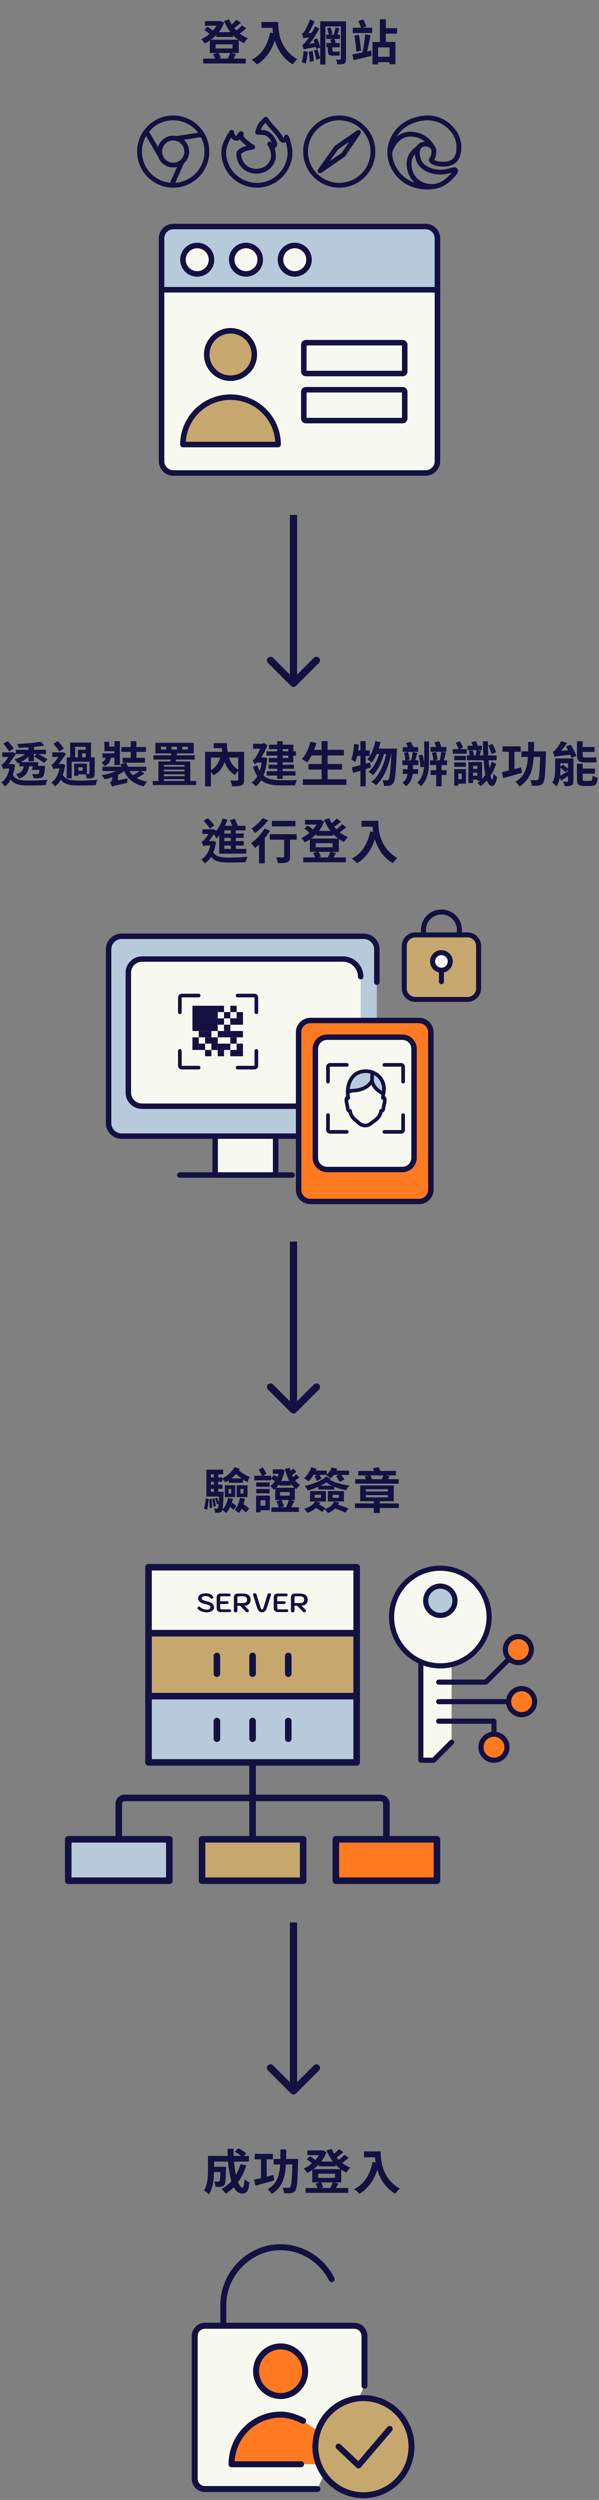 <svg width="249" height="1039" viewBox="0 0 249 1039" fill="none" xmlns="http://www.w3.org/2000/svg">
<rect x="0" y="0" width="249" height="1039" fill="#808080" stroke="none"/>
<path d="M89.9 13.36H96.88V15.36H89.9V13.36ZM84.46 24.36H102.16V26.38H84.46V24.36ZM85.18 8.76H91.4V10.7H85.18V8.76ZM90.7 8.76H91.12L91.54 8.66L93.14 9.44C91.68 13.46 88.5 16.4 85.1 18.08C84.78 17.54 84.12 16.72 83.64 16.28C86.62 15 89.6 12.18 90.7 9.18V8.76ZM95.26 8.08C96.66 11.48 99.46 14.48 103.04 15.9C102.5 16.36 101.78 17.3 101.4 17.94C97.6 16.18 94.82 12.84 93.14 8.74L95.26 8.08ZM84.92 12.44L86.22 11.12C87.1 11.62 88.2 12.4 88.72 13L87.38 14.46C86.88 13.86 85.8 13.02 84.92 12.44ZM98.34 8.2L100.14 9.48C99.04 10.42 97.74 11.4 96.74 12.04L95.3 10.92C96.26 10.24 97.58 9.08 98.34 8.2ZM100.6 10.54L102.36 11.78C101.22 12.78 99.84 13.82 98.78 14.48L97.34 13.36C98.38 12.64 99.78 11.46 100.6 10.54ZM89.64 18.42V20.14H96.66V18.42H89.64ZM87.22 16.5H99.24V22.04H87.22V16.5ZM88.56 22.56L90.72 21.88C91.18 22.52 91.6 23.42 91.76 24.02L89.5 24.8C89.38 24.2 88.98 23.24 88.56 22.56ZM95.72 21.98L98.06 22.48C97.54 23.48 97.06 24.44 96.64 25.1L94.54 24.62C94.96 23.9 95.48 22.78 95.72 21.98ZM108.68 9.14H114.34V11.58H108.68V9.14ZM113.16 9.14H115.64C115.64 12.94 116.18 20.3 123.6 24.64C123.04 25.08 122.08 26.14 121.66 26.74C114.04 22.16 113.16 13.22 113.16 9.14ZM112.3 13.52L115.06 14.02C113.66 19.96 111 24.26 106.82 26.78C106.38 26.26 105.26 25.26 104.64 24.82C108.82 22.7 111.22 18.82 112.3 13.52ZM139.46 11.38L141.1 11.78C140.72 12.92 140.36 14.18 140.04 15L138.7 14.62C138.98 13.72 139.32 12.32 139.46 11.38ZM135.96 11.78L137.32 11.34C137.7 12.16 138.04 13.26 138.16 13.98L136.72 14.48C136.64 13.74 136.32 12.62 135.96 11.78ZM133.12 8.88H142.32V10.96H135.26V26.82H133.12V8.88ZM141.7 8.88H143.84V24.46C143.84 25.52 143.66 26.06 143.04 26.42C142.4 26.76 141.52 26.8 140.24 26.8C140.18 26.24 139.92 25.32 139.64 24.78C140.34 24.82 141.1 24.8 141.36 24.8C141.62 24.78 141.7 24.7 141.7 24.44V8.88ZM135.62 14.38H141.3V16.18H135.62V14.38ZM135.7 17.86H141.22V19.66H135.7V17.86ZM137.24 16.56L138.88 16.04C139.14 16.52 139.44 17.16 139.56 17.58L137.86 18.2C137.74 17.76 137.48 17.06 137.24 16.56ZM130.32 16.54L131.86 15.96C132.36 17.16 132.92 18.76 133.18 19.68L131.5 20.38C131.32 19.4 130.78 17.76 130.32 16.54ZM128.36 21.48L129.92 21.1C130.18 22.42 130.38 24.12 130.46 25.28L128.78 25.72C128.76 24.56 128.56 22.82 128.36 21.48ZM126.18 21.22L127.92 21.52C127.78 23.3 127.48 25.18 127.08 26.42C126.68 26.2 125.86 25.92 125.42 25.8C125.86 24.64 126.08 22.84 126.18 21.22ZM126.14 15.96C126.04 15.56 125.72 14.58 125.48 14.04C125.84 13.94 126.18 13.56 126.56 12.98C126.96 12.4 128.18 10.18 128.84 8.06L130.76 8.88C129.86 11.02 128.56 13.32 127.32 14.88V14.92C127.32 14.92 126.14 15.58 126.14 15.96ZM126.14 15.96L126.1 14.44L126.98 13.84L130.34 13.6C130.22 14.14 130.14 14.9 130.12 15.34C127.1 15.64 126.5 15.78 126.14 15.96ZM126.28 20.6C126.2 20.2 125.86 19.2 125.64 18.66C126.12 18.54 126.52 18.06 127.14 17.3C127.78 16.56 129.76 13.64 130.96 10.82L132.7 11.96C131.32 14.68 129.36 17.5 127.48 19.54V19.58C127.48 19.58 126.28 20.22 126.28 20.6ZM126.28 20.6L126.2 19.04L127.06 18.42L132.14 17.72C132.08 18.24 132.04 19.02 132.06 19.44C127.46 20.16 126.72 20.36 126.28 20.6ZM130.48 21.02L131.96 20.5C132.4 21.72 132.86 23.26 133.08 24.28L131.52 24.88C131.34 23.82 130.88 22.22 130.48 21.02ZM136.3 18.84H138.2V20.88C138.2 21.32 138.26 21.48 138.58 21.48C138.82 21.48 139.72 21.48 139.98 21.48C140.3 21.48 140.84 21.46 141.14 21.36C141.18 21.86 141.22 22.54 141.28 23C141 23.1 140.48 23.12 140.04 23.12C139.7 23.12 138.66 23.12 138.36 23.12C136.66 23.12 136.3 22.46 136.3 20.86V18.84ZM146.64 11.52H154.7V13.72H146.64V11.52ZM146.48 22.62C148.48 22.28 151.46 21.64 154.26 21.02L154.48 23.22C151.9 23.86 149.14 24.5 147 25L146.48 22.62ZM147.32 14.8L149.16 14.44C149.58 16.56 149.94 19.24 150.06 21.08L148.1 21.46C148.04 19.64 147.68 16.9 147.32 14.8ZM151.78 14.28L154 14.66C153.56 17.22 152.92 20.36 152.36 22.3L150.62 21.92C151.12 19.9 151.58 16.64 151.78 14.28ZM148.9 8.7L150.96 8.1C151.5 9 152.04 10.2 152.26 11L150.1 11.7C149.9 10.9 149.38 9.62 148.9 8.7ZM159.24 11.7H165.06V13.98H159.24V11.7ZM155.9 23.6H163.06V25.84H155.9V23.6ZM157.92 8H160.4V18.42H157.92V8ZM154.84 17.44H164.36V26.7H161.92V19.68H157.16V26.78H154.84V17.44Z" fill="#131141"/>
<path d="M6.56 311.62H19.12V313.4H6.56V311.62ZM8.1 316.76H14.52V318.5H8.1V316.76ZM14.34 318.3H17.22V319.98H14.34V318.3ZM11.84 309.74H14.12V316.4H11.84V309.74ZM11.32 312.56L13 313.22C11.72 314.94 9.54 316.52 7.4 317.28C7.08 316.78 6.48 316 6 315.6C8.04 315.04 10.22 313.84 11.32 312.56ZM16.58 318.3H18.78C18.78 318.3 18.74 318.8 18.7 319.06C18.52 321.3 18.28 322.38 17.82 322.84C17.44 323.24 16.96 323.38 16.36 323.42C15.84 323.48 14.9 323.5 13.92 323.44C13.88 322.9 13.66 322.16 13.38 321.66C14.2 321.74 15.02 321.76 15.36 321.76C15.66 321.76 15.84 321.74 16 321.58C16.26 321.34 16.44 320.52 16.58 318.56V318.3ZM16.94 308.26L18.42 309.82C15.46 310.44 11.22 310.72 7.68 310.78C7.62 310.3 7.4 309.58 7.18 309.16C10.62 309.04 14.62 308.74 16.94 308.26ZM10 317.24H12.18C11.96 320.32 11.28 322.44 7.9 323.6C7.68 323.08 7.1 322.26 6.66 321.84C9.42 321.02 9.84 319.54 10 317.24ZM14 316.76H16.02C15.82 317.88 15.54 319.12 15.3 319.98H13.26C13.54 319.08 13.82 317.82 14 316.76ZM1.42 309.08L3.22 308.02C4.12 308.98 5.18 310.24 5.72 311.06L3.84 312.34C3.34 311.48 2.26 310.08 1.42 309.08ZM0.94 312.68H5.16V314.6H0.94V312.68ZM5 321.38C6.06 324.08 8.42 324.4 12.04 324.42C14.18 324.42 17.48 324.3 19.76 324.08C19.42 324.56 19.12 325.64 19 326.28C16.9 326.42 14.34 326.46 12 326.46C7.36 326.46 4.88 325.86 3.4 322.02L5 321.38ZM4.2 317.54H4.92L5.3 317.5L6.3 317.9C5.72 322.28 4.2 325.28 2.08 326.86C1.76 326.4 0.98 325.58 0.52 325.26C2.5 323.92 3.76 321.4 4.2 317.9V317.54ZM1.32 319.72V318L2.18 317.54H5.12V319.4H2.54C2.06 319.4 1.48 319.54 1.32 319.72ZM1.32 319.72C1.18 319.22 0.76 318.2 0.54 317.76C0.88 317.68 1.2 317.54 1.58 317.12C2.16 316.56 3.94 314 4.62 312.9V312.84L5.22 312.58L6.68 313.24C5.76 314.62 4.04 317.1 2.92 318.4C2.92 318.4 1.32 319.18 1.32 319.72ZM14.24 314.54L15.42 313.14C16.98 313.88 18.72 314.88 19.74 315.6L18.3 317.08C17.34 316.32 15.7 315.3 14.24 314.54ZM27.72 314.76H38.54V316.58H29.8V323.5H27.72V314.76ZM29.16 308.62H37.82V315.36H35.66V310.38H31.24V315.36H29.16V308.62ZM31.92 317.4H36.12V321.82H31.92V320.3H34.38V318.92H31.92V317.4ZM37.18 314.76H39.36V321.46C39.36 322.4 39.2 322.92 38.6 323.24C38 323.54 37.18 323.56 36.08 323.56C36.02 323 35.76 322.2 35.52 321.68C36.1 321.7 36.72 321.7 36.9 321.7C37.12 321.7 37.18 321.64 37.18 321.44V314.76ZM30.84 317.4H32.56V322.44H30.84V317.4ZM32.4 311.6H36.62V313.1H34.12V315.72H32.4V311.6ZM22.22 309.08L24.02 308.02C24.92 308.98 25.98 310.24 26.52 311.06L24.64 312.34C24.14 311.48 23.06 310.08 22.22 309.08ZM21.74 312.68H25.96V314.6H21.74V312.68ZM25.8 321.38C26.86 324.08 29.22 324.4 32.84 324.42C34.98 324.42 38.28 324.3 40.56 324.08C40.22 324.56 39.92 325.64 39.8 326.28C37.7 326.42 35.14 326.46 32.8 326.46C28.16 326.46 25.68 325.86 24.2 322.02L25.8 321.38ZM25 317.54H25.72L26.1 317.5L27.1 317.9C26.52 322.28 25 325.28 22.88 326.86C22.56 326.4 21.78 325.58 21.32 325.26C23.3 323.92 24.56 321.4 25 317.9V317.54ZM22.12 319.72V318L22.98 317.54H25.92V319.4H23.34C22.86 319.4 22.28 319.54 22.12 319.72ZM22.12 319.72C21.98 319.22 21.56 318.2 21.34 317.76C21.68 317.68 22 317.54 22.38 317.12C22.96 316.56 24.74 314 25.42 312.9V312.84L26.02 312.58L27.48 313.24C26.56 314.62 24.84 317.1 23.72 318.4C23.72 318.4 22.12 319.18 22.12 319.72ZM50.18 319.22L52.04 320.02C50.1 321.9 46.8 323.28 43.5 323.88C43.22 323.38 42.64 322.6 42.22 322.18C45.36 321.7 48.58 320.64 50.18 319.22ZM53.26 319.26C54.46 322.26 57.06 324.18 61.2 324.86C60.72 325.32 60.12 326.22 59.86 326.82C55.34 325.84 52.74 323.54 51.24 319.68L53.26 319.26ZM58.3 320.26L60.02 321.52C58.78 322.38 57.22 323.22 56.02 323.74L54.58 322.58C55.76 322 57.36 321.02 58.3 320.26ZM42.58 318.66H60.82V320.46H42.58V318.66ZM50.44 310.5H60.68V312.5H50.44V310.5ZM50.96 314.96H60.24V316.98H50.96V314.96ZM47.58 308.02H49.84V317.98H47.58V308.02ZM54.34 308.02H56.72V316.18H54.34V308.02ZM42.56 313.1H48.7V314.92H42.56V313.1ZM44.04 313.72H46.22C46.08 315.9 45.6 317.48 43.42 318.42C43.2 317.94 42.64 317.22 42.2 316.86C43.7 316.24 43.96 315.18 44.04 313.72ZM43.4 308.28H45.42V310.3H48.46V312.2H43.4V308.28ZM46.56 326.96L46.42 325.28L47.34 324.6L53.04 323.52C52.94 324.08 52.86 324.94 52.88 325.4C47.78 326.48 47.02 326.68 46.56 326.96ZM46.56 326.96C46.4 326.46 45.98 325.56 45.66 325.16C46.1 324.92 46.72 324.38 46.72 323.36V321.36L49.04 321.34V324.72C49.04 324.72 46.56 326.16 46.56 326.96ZM50 317.66L52.36 317C52.78 317.72 53.2 318.66 53.36 319.3L50.86 320.04C50.76 319.42 50.38 318.42 50 317.66ZM75.76 310.34V311.5H78.1V310.34H75.76ZM71.3 310.34V311.5H73.58V310.34H71.3ZM66.9 310.34V311.5H69.12V310.34H66.9ZM64.6 308.74H80.52V313.1H64.6V308.74ZM63.78 313.92H80.94V315.68H63.78V313.92ZM71.18 312.62L73.64 312.74C73.46 314.2 73.18 315.92 72.92 317.08H70.68C70.9 315.9 71.1 314.08 71.18 312.62ZM63.5 324.58H81.54V326.26H63.5V324.58ZM67.1 318.64H77.88V319.84H67.1V318.64ZM67.18 320.6H77.88V321.8H67.18V320.6ZM67.26 322.6H78V323.82H67.26V322.6ZM65.84 316.46H79.1V325.5H76.72V317.92H68.12V325.5H65.84V316.46ZM85.24 312.48H100.26V314.84H87.68V326.82H85.24V312.48ZM99.02 312.48H101.46V324.02C101.46 325.3 101.22 326 100.36 326.38C99.5 326.76 98.24 326.8 96.5 326.8C96.42 326.1 96.04 325.02 95.7 324.36C96.8 324.42 98.16 324.42 98.54 324.4C98.9 324.4 99.02 324.28 99.02 323.98V312.48ZM88.84 308.84H93.32V310.94H88.84V308.84ZM91.76 308.84H94.32C94.5 313.98 95.64 318.2 99.38 320.02C98.86 320.5 98.04 321.48 97.66 322.12C93.72 319.78 92.4 315.2 92.14 309.92H91.76V308.84ZM91.94 313.04L94.14 313.42C93.46 317.62 91.92 320.58 88.78 322.26C88.46 321.7 87.68 320.72 87.2 320.32C89.94 319.02 91.44 316.48 91.94 313.04ZM110.78 312.26H123.04V314.04H110.78V312.26ZM111.64 317.82H122.18V319.52H111.64V317.82ZM110.84 320.52H122.82V322.34H110.84V320.52ZM115.24 308.04H117.5V323.7H115.24V308.04ZM111.86 309.5H121.94V316.86H111.76V315.04H119.84V311.32H111.86V309.5ZM105.22 309.12H109.76V311.2H105.22V309.12ZM106.9 314.82H109.74V316.9H106.82L106.9 314.82ZM108.9 314.82H109.32L109.72 314.78L111.06 315.08C110.54 321.06 108.94 324.86 106.32 326.8C105.96 326.36 105.08 325.54 104.58 325.24C107.12 323.52 108.5 320.3 108.9 315.24V314.82ZM106.96 318.06C108.52 323.38 112.08 324.26 116.8 324.26C117.94 324.26 122.1 324.26 123.5 324.22C123.16 324.72 122.76 325.76 122.64 326.4H116.74C111.02 326.4 107.16 325.2 105.22 318.66L106.96 318.06ZM105.9 317.8C105.74 317.36 105.28 316.44 104.98 315.96C105.38 315.84 105.96 315.3 106.38 314.62C106.8 313.98 108.12 311.56 108.88 309.26V309.14L109.72 308.8L111.16 309.78C110.08 312.38 108.7 314.9 107.5 316.64V316.66C107.5 316.66 105.9 317.38 105.9 317.8ZM129.04 311.64H142.96V313.98H129.04V311.64ZM128.22 317.54H142.2V319.84H128.22V317.54ZM125.9 323.88H143.98V326.22H125.9V323.88ZM133.68 308.02H136.18V325.04H133.68V308.02ZM129.06 308.26L131.54 308.82C130.66 311.92 129.2 315 127.64 316.92C127.16 316.5 126.1 315.8 125.48 315.46C127.06 313.78 128.34 311.02 129.06 308.26ZM156.02 308.02L158.18 308.44C157.46 311.76 156.14 314.94 154.52 316.94C154.14 316.58 153.2 315.9 152.7 315.6C154.3 313.84 155.42 310.98 156.02 308.02ZM162.74 311.14H165C165 311.14 164.98 311.92 164.96 312.22C164.58 321.2 164.22 324.48 163.46 325.48C163 326.16 162.56 326.4 161.9 326.52C161.34 326.64 160.5 326.64 159.62 326.6C159.56 325.92 159.32 324.9 158.96 324.24C159.7 324.32 160.38 324.34 160.76 324.34C161.06 324.34 161.24 324.24 161.48 323.96C162.04 323.26 162.42 320.16 162.74 311.66V311.14ZM156.62 311.14H163.76V313.36H155.52L156.62 311.14ZM158.02 311.86L159.76 312.72C158.96 316.16 157.2 320.12 155.02 322.16C154.56 321.7 153.8 321.14 153.18 320.8C155.5 318.98 157.26 315.22 158.02 311.86ZM160.8 312.08L162.66 312.94C161.7 318.14 159.58 323.58 156.28 326.34C155.82 325.86 154.98 325.26 154.32 324.94C157.82 322.44 159.88 317.22 160.8 312.08ZM146.22 318.92C148.18 318.48 151.1 317.66 153.86 316.88L154.18 319C151.66 319.78 148.92 320.6 146.8 321.22L146.22 318.92ZM149.82 308.02H152.02V326.8H149.82V308.02ZM147.18 309.16L149.18 309.5C148.92 312.14 148.44 314.94 147.72 316.72C147.36 316.44 146.5 315.88 146.02 315.64C146.66 314.04 147 311.54 147.18 309.16ZM147.72 311.88H153.68V314.18H147.28L147.72 311.88ZM176.34 308.14H178.32V316.12C178.32 320.16 177.96 324 174.94 326.8C174.64 326.32 173.96 325.6 173.5 325.26C176.04 322.86 176.34 319.56 176.34 316.12V308.14ZM167.42 310.52H173.82V312.48H167.42V310.52ZM167.24 316H173.94V317.98H167.24V316ZM167.94 312.86L169.6 312.54C169.96 313.52 170.22 314.86 170.22 315.72L168.46 316.1C168.48 315.24 168.26 313.9 167.94 312.86ZM171.6 312.5L173.5 312.92C173.12 314.22 172.74 315.66 172.4 316.58L170.82 316.2C171.1 315.18 171.46 313.62 171.6 312.5ZM178.98 310.46H185.56V312.44H178.98V310.46ZM178.8 316.02H185.84V317.98H178.8V316.02ZM179.54 312.88L181.18 312.52C181.56 313.52 181.84 314.84 181.86 315.72L180.1 316.12C180.1 315.26 179.88 313.9 179.54 312.88ZM183.44 312.4L185.38 312.8C185 314.2 184.6 315.76 184.26 316.78L182.66 316.4C182.96 315.32 183.3 313.6 183.44 312.4ZM181.32 316.76H183.56V326.8H181.32V316.76ZM179.04 320.12H185.62V322.08H179.04V320.12ZM169.46 316.6H171.66V320.24C171.66 322.46 171.1 325.16 168.72 326.82C168.42 326.36 167.74 325.62 167.26 325.26C169.24 324.02 169.46 321.84 169.46 320.22V316.6ZM168.78 308.86L170.78 308.26C171.28 309.18 171.86 310.44 172.08 311.24L169.96 311.94C169.78 311.14 169.26 309.82 168.78 308.86ZM167.46 319.68H173.8V321.64H167.46V319.68ZM180.62 308.52L182.58 308.08C183.02 309.04 183.48 310.28 183.64 311.08L181.56 311.6C181.42 310.82 181.02 309.52 180.62 308.52ZM173.98 313.96L175.56 313.62C176.1 315.22 176.44 317.26 176.44 318.6L174.72 318.94C174.76 317.62 174.46 315.54 173.98 313.96ZM194.1 313.96H206.44V315.98H194.1V313.96ZM194.38 309.94H200.32V311.78H194.38V309.94ZM202.96 309.84L204.7 309.16C205.28 310.26 205.96 311.74 206.22 312.64L204.36 313.46C204.14 312.5 203.52 311 202.96 309.84ZM198.12 311.76L199.94 312.04C199.66 312.94 199.42 313.88 199.2 314.5L197.64 314.24C197.82 313.52 198.04 312.48 198.12 311.76ZM194.9 312.06L196.52 311.8C196.76 312.56 196.96 313.58 197.04 314.22L195.32 314.54C195.28 313.88 195.1 312.86 194.9 312.06ZM204.4 316.56L206.24 317.5C204.92 321.6 202.46 324.86 199.76 326.72C199.48 326.34 198.86 325.74 198.42 325.42C200.98 323.7 203.26 320.58 204.4 316.56ZM200.72 308.06H202.82C202.88 316.26 203.72 323.94 204.58 323.94C204.84 323.92 205.02 323.08 205.08 321.56C205.44 322.04 206.3 322.66 206.64 322.88C206.14 326 205.22 326.68 204.52 326.66C201.72 326.68 200.92 318.72 200.72 308.06ZM195.92 308.5L197.76 308C198.16 308.72 198.58 309.68 198.76 310.3L196.82 310.88C196.68 310.24 196.28 309.24 195.92 308.5ZM195.54 319.54H199.28V321.14H195.54V319.54ZM194.72 316.7H196.64V325.46H194.72V316.7ZM195.68 316.7H200.38V324.48H198.42V318.32H195.68V316.7ZM195.52 322.4H199.24V324H195.52V322.4ZM188.82 314.16H193.66V315.96H188.82V314.16ZM188.82 316.88H193.66V318.7H188.82V316.88ZM188.2 311.36H194.04V313.26H188.2V311.36ZM189.94 319.66H193.68V325.7H189.94V323.84H191.96V321.5H189.94V319.66ZM188.82 319.66H190.52V326.54H188.82V319.66ZM189.48 308.72L191.16 308.08C191.66 308.9 192.22 310.04 192.44 310.72L190.68 311.48C190.46 310.76 189.96 309.6 189.48 308.72ZM208.9 310.18H216.44V312.44H208.9V310.18ZM216.74 312.28H225.7V314.58H216.74V312.28ZM211.5 311.1H213.86V321.16H211.5V311.1ZM224.58 312.28H226.94C226.94 312.28 226.94 313.06 226.92 313.36C226.7 321.5 226.48 324.46 225.76 325.42C225.24 326.14 224.74 326.36 223.98 326.48C223.3 326.6 222.2 326.58 221.1 326.54C221.06 325.86 220.78 324.84 220.36 324.18C221.42 324.28 222.38 324.28 222.84 324.28C223.22 324.28 223.42 324.2 223.64 323.94C224.18 323.32 224.4 320.36 224.58 312.76V312.28ZM208.62 320.9C210.64 320.48 213.76 319.68 216.64 318.92L216.96 321.2C214.28 321.98 211.4 322.8 209.18 323.4L208.62 320.9ZM219.56 308.34H222C221.96 316.68 221.92 323.26 215.94 326.84C215.6 326.22 214.84 325.32 214.24 324.88C219.76 321.78 219.52 316.08 219.56 308.34ZM236.12 315.22H238.38V324.58C238.38 325.58 238.18 326.08 237.54 326.4C236.88 326.7 235.98 326.74 234.76 326.74C234.66 326.18 234.32 325.38 234.04 324.88C234.74 324.92 235.54 324.9 235.78 324.9C236.04 324.9 236.12 324.82 236.12 324.58V315.22ZM231.88 315.22H237.38V317.22H231.88V315.22ZM239.84 317.44H242.22V323.74C242.22 324.48 242.36 324.56 243.14 324.56C243.48 324.56 244.98 324.56 245.44 324.56C246.1 324.56 246.24 324.24 246.34 322.38C246.84 322.74 247.8 323.12 248.44 323.24C248.18 325.9 247.54 326.66 245.66 326.66C245.14 326.66 243.28 326.66 242.8 326.66C240.44 326.66 239.84 325.98 239.84 323.76V317.44ZM235.3 310.2L237.26 309.5C238.1 310.94 239.16 312.92 239.64 314.12L237.56 314.98C237.14 313.74 236.12 311.7 235.3 310.2ZM241.34 310.44H247.16V312.5H241.34V310.44ZM241.36 319.44H247.3V321.56H241.36V319.44ZM230.54 314.58C230.42 314.12 230.04 313.02 229.8 312.42C230.16 312.34 230.5 312.04 230.9 311.6C231.3 311.18 232.52 309.62 233.28 308.02L235.7 308.74C234.64 310.48 233.12 312.32 231.86 313.44V313.46C231.86 313.46 230.54 314.18 230.54 314.58ZM230.54 314.58L230.46 312.86L231.56 312.18L237.78 311.7C237.88 312.3 238.08 313.1 238.22 313.58C232.08 314.18 231.16 314.32 230.54 314.58ZM230.76 315.22H232.96V319.76C232.96 321.94 232.7 324.98 231.26 326.88C230.94 326.42 230.04 325.56 229.58 325.26C230.66 323.68 230.76 321.48 230.76 319.72V315.22ZM232.5 322.5C233.58 322.02 235.16 321.18 236.74 320.36L237.2 321.78C235.84 322.74 234.44 323.7 233.2 324.52L232.5 322.5ZM232.74 318.86L233.98 317.78C234.78 318.38 235.86 319.24 236.42 319.76L235.14 320.98C234.62 320.42 233.54 319.5 232.74 318.86ZM239.84 308.08H242.22V313.82C242.22 314.56 242.34 314.82 242.96 314.82C243.46 314.82 245.36 314.82 245.92 314.82C246.48 314.82 247.34 314.78 247.78 314.66C247.82 315.28 247.9 316.16 247.98 316.72C247.58 316.84 246.72 316.88 245.96 316.88C245.42 316.88 243.38 316.88 242.9 316.88C240.5 316.88 239.84 316.02 239.84 313.76V308.08ZM93.28 343.2H102.06V345.12H93.28V354.78H91.14V345.08L92.9 343.2H93.28ZM92.18 346.42H101.32V348.24H92.18V346.42ZM92.28 349.58H101.34V351.4H92.28V349.58ZM92.2 352.8H102.38V354.78H92.2V352.8ZM95.94 343.96H98.02V353.8H95.94V343.96ZM92.6 340.16L94.56 340.72C93.52 343.66 91.82 346.64 89.96 348.54C89.76 348.08 89.16 347.04 88.8 346.56C90.36 345.02 91.78 342.6 92.6 340.16ZM95.58 340.86L97.54 340.3C98.08 341.28 98.66 342.6 98.86 343.46L96.8 344.08C96.62 343.24 96.1 341.88 95.58 340.86ZM84.64 341.12L86.42 340.02C87.38 340.96 88.5 342.22 89.1 343.02L87.28 344.36C86.72 343.5 85.56 342.1 84.64 341.12ZM84.14 344.68H88.38V346.6H84.14V344.68ZM88.2 353.38C89.28 356.08 91.62 356.4 95.24 356.42C97.38 356.42 100.68 356.28 102.94 356.08C102.62 356.56 102.3 357.64 102.18 358.3C100.1 358.42 97.54 358.48 95.2 358.48C90.56 358.48 88.08 357.86 86.6 354.02L88.2 353.38ZM87.72 349.54H88.28L88.66 349.5L89.82 349.92C89.14 354.34 87.5 357.3 85.16 358.82C84.86 358.36 84.08 357.54 83.64 357.22C85.8 355.92 87.22 353.42 87.72 349.9V349.54ZM84.52 351.72V350L85.38 349.54H88.4L88.38 351.4H85.74C85.26 351.4 84.68 351.54 84.52 351.72ZM84.52 351.72C84.38 351.22 83.96 350.2 83.74 349.76C84.08 349.68 84.4 349.54 84.78 349.12C85.38 348.56 87.18 346 87.86 344.9V344.84L88.48 344.58L89.94 345.24C89 346.62 87.26 349.1 86.12 350.4C86.12 350.4 84.52 351.18 84.52 351.72ZM113.02 341.16H122.8V343.44H113.02V341.16ZM118.1 347.38H120.56V356.02C120.56 357.3 120.3 357.98 119.42 358.36C118.56 358.72 117.3 358.74 115.5 358.74C115.42 358.04 115.1 357 114.78 356.3C115.92 356.36 117.24 356.36 117.6 356.36C117.98 356.34 118.1 356.26 118.1 355.96V347.38ZM112.16 346.7H123.32V348.98H112.16V346.7ZM107.68 349.06L109.78 346.96L110.08 347.08V358.82H107.68V349.06ZM109.94 344.38L112.22 345.24C110.64 347.9 108.18 350.7 106.04 352.46C105.7 351.96 104.88 350.88 104.4 350.4C106.44 348.96 108.62 346.64 109.94 344.38ZM109.18 340.02L111.48 340.96C110.02 342.86 107.86 344.94 105.96 346.26C105.64 345.72 105.02 344.78 104.62 344.3C106.28 343.22 108.2 341.42 109.18 340.02ZM131.5 345.36H138.48V347.36H131.5V345.36ZM126.06 356.36H143.76V358.38H126.06V356.36ZM126.78 340.76H133V342.7H126.78V340.76ZM132.3 340.76H132.72L133.14 340.66L134.74 341.44C133.28 345.46 130.1 348.4 126.7 350.08C126.38 349.54 125.72 348.72 125.24 348.28C128.22 347 131.2 344.18 132.3 341.18V340.76ZM136.86 340.08C138.26 343.48 141.06 346.48 144.64 347.9C144.1 348.36 143.38 349.3 143 349.94C139.2 348.18 136.42 344.84 134.74 340.74L136.86 340.08ZM126.52 344.44L127.82 343.12C128.7 343.62 129.8 344.4 130.32 345L128.98 346.46C128.48 345.86 127.4 345.02 126.52 344.44ZM139.94 340.2L141.74 341.48C140.64 342.42 139.34 343.4 138.34 344.04L136.9 342.92C137.86 342.24 139.18 341.08 139.94 340.2ZM142.2 342.54L143.96 343.78C142.82 344.78 141.44 345.82 140.38 346.48L138.94 345.36C139.98 344.64 141.38 343.46 142.2 342.54ZM131.24 350.42V352.14H138.26V350.42H131.24ZM128.82 348.5H140.84V354.04H128.82V348.5ZM130.16 354.56L132.32 353.88C132.78 354.52 133.2 355.42 133.36 356.02L131.1 356.8C130.98 356.2 130.58 355.24 130.16 354.56ZM137.32 353.98L139.66 354.48C139.14 355.48 138.66 356.44 138.24 357.1L136.14 356.62C136.56 355.9 137.08 354.78 137.32 353.98ZM150.28 341.14H155.94V343.58H150.28V341.14ZM154.76 341.14H157.24C157.24 344.94 157.78 352.3 165.2 356.64C164.64 357.08 163.68 358.14 163.26 358.74C155.64 354.16 154.76 345.22 154.76 341.14ZM153.9 345.52L156.66 346.02C155.26 351.96 152.6 356.26 148.42 358.78C147.98 358.26 146.86 357.26 146.24 356.82C150.42 354.7 152.82 350.82 153.9 345.52Z" fill="#131141"/>
<path d="M86.98 614.06H92.44V615.82H86.98V614.06ZM86.98 617.02H92.5V618.78H86.98V617.02ZM88.9 612.32H90.72V621.36H88.9V612.32ZM89.38 622.72L90.24 622.44C90.56 623.26 90.96 624.32 91.1 624.98L90.2 625.32C90.06 624.62 89.7 623.54 89.38 622.72ZM88.2 622.94L89.16 622.78C89.4 623.8 89.64 625.14 89.74 626.02L88.74 626.22C88.66 625.32 88.44 623.98 88.2 622.94ZM87 623.08L87.98 622.98C88.1 624.16 88.16 625.66 88.16 626.66L87.1 626.78C87.14 625.76 87.1 624.26 87 623.08ZM85.58 622.66L86.8 623.08C86.66 624.42 86.4 626.32 86.06 627.46L84.78 627C85.16 625.84 85.46 624 85.58 622.66ZM91.06 620.02H92.94C92.94 620.02 92.94 620.54 92.92 620.78C92.8 625.6 92.66 627.4 92.24 628C91.92 628.44 91.58 628.58 91.12 628.66C90.72 628.74 90.1 628.74 89.46 628.72C89.42 628.18 89.24 627.44 88.98 626.96C89.48 627.02 89.9 627.02 90.14 627.02C90.36 627.02 90.5 626.98 90.62 626.78C90.86 626.42 90.98 624.86 91.06 620.34V620.02ZM92.76 610.8V612.74H87.66V620.02H92.02V621.98H85.8V610.8H92.76ZM95 618.82V620.7H96.12V618.82H95ZM93.46 617.3H97.78V622.22H93.46V617.3ZM99.98 618.82V620.7H101.22V618.82H99.98ZM98.4 617.3H102.88V622.22H98.4V617.3ZM94.8 622.58L96.8 622.94C96.3 625.3 95.3 627.46 93.96 628.82C93.62 628.48 92.84 627.8 92.38 627.5C93.6 626.36 94.42 624.56 94.8 622.58ZM95.14 614.44H101.06V616.26H95.14V614.44ZM94.74 625.62L95.88 624.2C96.7 624.66 97.78 625.42 98.28 625.94L97.08 627.52C96.6 626.96 95.56 626.16 94.74 625.62ZM99.7 622.52L101.82 622.88C101.42 625.26 100.54 627.44 99.3 628.84C98.94 628.48 98.06 627.82 97.56 627.5C98.72 626.36 99.4 624.52 99.7 622.52ZM99.32 626.28L100.64 624.8C101.62 625.42 102.94 626.34 103.6 626.96L102.2 628.6C101.6 627.94 100.3 626.96 99.32 626.28ZM97.56 609.76L99.72 610.5C98.36 612.8 96.14 614.76 93.76 616.1C93.44 615.68 92.74 614.92 92.3 614.58C94.5 613.42 96.5 611.54 97.56 609.76ZM98.58 610.4C99.72 611.66 101.92 613.1 103.8 613.82C103.46 614.38 103.06 615.42 102.92 616.02C100.78 614.92 98.4 613.04 96.96 611.4L98.58 610.4ZM113.42 610.66H116.76V612.54H113.42V610.66ZM116.22 610.66H116.58L116.98 610.58L118.38 611.02C117.68 614.68 116.06 617.52 113.78 619.16C113.46 618.68 112.82 617.94 112.36 617.56C114.24 616.34 115.74 613.7 116.22 610.98V610.66ZM112.64 614.54L113.86 613.02C114.62 613.4 115.56 613.98 116.04 614.4L114.76 616.08C114.32 615.64 113.38 614.98 112.64 614.54ZM114.88 623.92L116.9 623.38C117.42 624.22 117.92 625.34 118.02 626.08L115.9 626.68C115.8 625.96 115.38 624.8 114.88 623.92ZM120.44 610.1C121.12 613.06 122.54 615.84 124.78 617.18C124.24 617.58 123.54 618.38 123.18 618.92C120.7 617.22 119.28 614.08 118.46 610.46L120.44 610.1ZM121.86 610.34L123.22 611.66C122.5 612.32 121.62 612.94 120.98 613.36L119.84 612.16C120.42 611.72 121.34 610.88 121.86 610.34ZM123.12 612.76L124.46 614.08C123.64 614.7 122.68 615.26 122 615.64L120.92 614.46C121.56 614.06 122.56 613.28 123.12 612.76ZM116.08 615.52H120.96V617.42H116.08V615.52ZM112.82 626.46H124.24V628.36H112.82V626.46ZM116.42 620.12V621.6H120.44V620.12H116.42ZM114.4 618.32H122.58V623.42H114.4V618.32ZM120.06 623.3L122.42 623.82C121.82 624.98 121.22 626.2 120.7 627.02L118.88 626.52C119.32 625.62 119.84 624.26 120.06 623.3ZM106.52 616.12H112.08V617.94H106.52V616.12ZM106.52 618.84H112.08V620.64H106.52V618.84ZM105.72 613.34H112.7V615.24H105.72V613.34ZM107.4 621.6H112.16V627.68H107.4V625.76H110.32V623.52H107.4V621.6ZM106.46 621.6H108.28V628.54H106.46V621.6ZM107.56 610.82L109.18 609.82C109.76 610.66 110.42 611.76 110.76 612.48L109.04 613.66C108.76 612.9 108.1 611.68 107.56 610.82ZM132.32 617.46H138.96V619.06H132.32V617.46ZM131.02 624.02L133.14 624.52C132.08 626.5 130.04 627.92 127.82 628.8C127.54 628.34 126.84 627.48 126.42 627.1C128.42 626.5 130.24 625.44 131.02 624.02ZM130.86 621.26V622.52H133.42V621.26H130.86ZM128.9 619.72H135.48V624.04H128.9V619.72ZM138.28 621.26V622.52H140.9V621.26H138.28ZM136.32 619.72H142.98V624.04H136.32V619.72ZM130.56 626.3L131.96 624.9C133.1 625.44 134.52 626.26 135.34 626.8L133.94 628.38C133.14 627.78 131.68 626.86 130.56 626.3ZM138.82 624.1L140.94 624.46C140.16 626.54 138.46 627.98 136.36 628.84C136.08 628.42 135.36 627.62 134.92 627.28C136.8 626.66 138.26 625.62 138.82 624.1ZM138.2 626.62L139.62 625.08C141.38 625.58 143.58 626.4 144.94 626.98L143.5 628.66C142.24 628.02 139.96 627.14 138.2 626.62ZM129.62 611.2H135.84V612.98H129.62V611.2ZM137.82 611.22H145.12V613H137.82V611.22ZM129.4 609.86L131.62 610.44C130.84 612.42 129.54 614.4 128.34 615.66C127.9 615.3 126.94 614.68 126.38 614.38C127.64 613.28 128.76 611.56 129.4 609.86ZM137.92 609.88L140.18 610.44C139.6 611.94 138.54 613.44 137.54 614.38C137.1 614 136.14 613.36 135.6 613.08C136.58 612.28 137.44 611.08 137.92 609.88ZM130.72 613.54L132.54 612.6C132.96 613.18 133.42 613.98 133.6 614.5L131.68 615.54C131.52 615 131.1 614.16 130.72 613.54ZM139.68 613.6L141.54 612.66C142.14 613.32 142.86 614.24 143.18 614.86L141.22 615.9C140.94 615.26 140.28 614.3 139.68 613.6ZM136.98 614.94C138.72 616.1 142.16 617.04 145.24 617.42C144.74 617.88 144.12 618.78 143.8 619.34C140.7 618.78 137.3 617.44 135.26 615.74L136.98 614.94ZM135.62 613.64L137.52 614.64C135.16 616.88 131.48 618.5 128 619.46C127.72 618.9 127.16 618.1 126.66 617.58C129.94 616.86 133.66 615.48 135.62 613.64ZM147.56 624.84H165.82V626.74H147.56V624.84ZM155.38 623.16H157.9V628.8H155.38V623.16ZM152.06 621.38V622.32H161.24V621.38H152.06ZM152.06 618.94V619.88H161.24V618.94H152.06ZM149.72 617.36H163.68V623.92H149.72V617.36ZM148.92 611.34H164.56V613.22H148.92V611.34ZM147.64 614.76H165.72V616.64H147.64V614.76ZM159.38 613.06L161.94 613.5C161.54 614.32 161.2 615.02 160.9 615.56L158.56 615.14C158.84 614.54 159.22 613.68 159.38 613.06ZM151.58 613.54L153.92 613.08C154.26 613.68 154.6 614.52 154.78 615.08L152.36 615.64C152.24 615.08 151.88 614.2 151.58 613.54ZM155 610.24L157.4 609.76C157.74 610.42 158.12 611.32 158.3 611.9L155.82 612.5C155.68 611.88 155.3 610.94 155 610.24Z" fill="#131141"/>
<path d="M87.92 900.54H92.54V902.74H87.92V900.54ZM91.62 900.54H93.96C93.96 900.54 93.94 901.14 93.94 901.42C93.86 905.66 93.76 907.44 93.3 908.06C92.9 908.56 92.5 908.74 91.92 908.84C91.38 908.92 90.52 908.92 89.58 908.9C89.54 908.2 89.28 907.26 88.92 906.66C89.64 906.74 90.32 906.74 90.64 906.74C90.92 906.74 91.1 906.7 91.26 906.5C91.5 906.18 91.58 904.78 91.62 900.9V900.54ZM97.64 894.28L99.08 892.82C100.18 893.4 101.66 894.32 102.38 894.98L100.84 896.6C100.18 895.9 98.76 894.92 97.64 894.28ZM100 899.42L102.42 900C100.74 905.22 97.8 909.28 93.84 911.72C93.48 911.22 92.6 910.22 92.1 909.74C95.94 907.68 98.62 904.06 100 899.42ZM88.06 896.02H103.48V898.38H88.06V896.02ZM86.46 896.02H88.98V901.9C88.98 904.9 88.64 909.34 86.82 912.04C86.42 911.56 85.34 910.68 84.78 910.4C86.32 908 86.46 904.5 86.46 901.88V896.02ZM94.58 893.04H97.1C96.96 901.2 98.8 909.22 100.82 909.22C101.28 909.22 101.52 908.2 101.64 905.68C102.18 906.24 103.04 906.8 103.68 907.04C103.3 910.76 102.5 911.66 100.62 911.66C96.26 911.66 94.64 902.16 94.58 893.04ZM105.9 895.18H113.44V897.44H105.9V895.18ZM113.74 897.28H122.7V899.58H113.74V897.28ZM108.5 896.1H110.86V906.16H108.5V896.1ZM121.58 897.28H123.94C123.94 897.28 123.94 898.06 123.92 898.36C123.7 906.5 123.48 909.46 122.76 910.42C122.24 911.14 121.74 911.36 120.98 911.48C120.3 911.6 119.2 911.58 118.1 911.54C118.06 910.86 117.78 909.84 117.36 909.18C118.42 909.28 119.38 909.28 119.84 909.28C120.22 909.28 120.42 909.2 120.64 908.94C121.18 908.32 121.4 905.36 121.58 897.76V897.28ZM105.62 905.9C107.64 905.48 110.76 904.68 113.64 903.92L113.96 906.2C111.28 906.98 108.4 907.8 106.18 908.4L105.62 905.9ZM116.56 893.34H119C118.96 901.68 118.92 908.26 112.94 911.84C112.6 911.22 111.84 910.32 111.24 909.88C116.76 906.78 116.52 901.08 116.56 893.34ZM132.5 898.36H139.48V900.36H132.5V898.36ZM127.06 909.36H144.76V911.38H127.06V909.36ZM127.78 893.76H134V895.7H127.78V893.76ZM133.3 893.76H133.72L134.14 893.66L135.74 894.44C134.28 898.46 131.1 901.4 127.7 903.08C127.38 902.54 126.72 901.72 126.24 901.28C129.22 900 132.2 897.18 133.3 894.18V893.76ZM137.86 893.08C139.26 896.48 142.06 899.48 145.64 900.9C145.1 901.36 144.38 902.3 144 902.94C140.2 901.18 137.42 897.84 135.74 893.74L137.86 893.08ZM127.52 897.44L128.82 896.12C129.7 896.62 130.8 897.4 131.32 898L129.98 899.46C129.48 898.86 128.4 898.02 127.52 897.44ZM140.94 893.2L142.74 894.48C141.64 895.42 140.34 896.4 139.34 897.04L137.9 895.92C138.86 895.24 140.18 894.08 140.94 893.2ZM143.2 895.54L144.96 896.78C143.82 897.78 142.44 898.82 141.38 899.48L139.94 898.36C140.98 897.64 142.38 896.46 143.2 895.54ZM132.24 903.42V905.14H139.26V903.42H132.24ZM129.82 901.5H141.84V907.04H129.82V901.5ZM131.16 907.56L133.32 906.88C133.78 907.52 134.2 908.42 134.36 909.02L132.1 909.8C131.98 909.2 131.58 908.24 131.16 907.56ZM138.32 906.98L140.66 907.48C140.14 908.48 139.66 909.44 139.24 910.1L137.14 909.62C137.56 908.9 138.08 907.78 138.32 906.98ZM151.28 894.14H156.94V896.58H151.28V894.14ZM155.76 894.14H158.24C158.24 897.94 158.78 905.3 166.2 909.64C165.64 910.08 164.68 911.14 164.26 911.74C156.64 907.16 155.76 898.22 155.76 894.14ZM154.9 898.52L157.66 899.02C156.26 904.96 153.6 909.26 149.42 911.78C148.98 911.26 147.86 910.26 147.24 909.82C151.42 907.7 153.82 903.82 154.9 898.52Z" fill="#131141"/>
<path d="M120.939 285.061C121.525 285.646 122.475 285.646 123.061 285.061L132.607 275.515C133.192 274.929 133.192 273.979 132.607 273.393C132.021 272.808 131.071 272.808 130.485 273.393L122 281.879L113.515 273.393C112.929 272.808 111.979 272.808 111.393 273.393C110.808 273.979 110.808 274.929 111.393 275.515L120.939 285.061ZM120.5 214L120.5 284L123.5 284L123.5 214L120.5 214Z" fill="#131141"/>
<path d="M120.939 587.061C121.525 587.646 122.475 587.646 123.061 587.061L132.607 577.515C133.192 576.929 133.192 575.979 132.607 575.393C132.021 574.808 131.071 574.808 130.485 575.393L122 583.879L113.515 575.393C112.929 574.808 111.979 574.808 111.393 575.393C110.808 575.979 110.808 576.929 111.393 577.515L120.939 587.061ZM120.5 516L120.5 586L123.5 586L123.5 516L120.5 516Z" fill="#131141"/>
<path d="M120.939 870.061C121.525 870.646 122.475 870.646 123.061 870.061L132.607 860.515C133.192 859.929 133.192 858.979 132.607 858.393C132.021 857.808 131.071 857.808 130.485 858.393L122 866.879L113.515 858.393C112.929 857.808 111.979 857.808 111.393 858.393C110.808 858.979 110.808 859.929 111.393 860.515L120.939 870.061ZM120.5 799L120.5 869L123.5 869L123.5 799L120.5 799Z" fill="#131141"/>
<g clip-path="url(#clip0_1128_2386)">
<path d="M181.85 120.415V191.657C181.85 194.377 179.636 196.581 176.906 196.581H72.094C69.364 196.581 67.15 194.377 67.15 191.657V120.415H181.846H181.85Z" fill="#F7F8EF"/>
<path d="M176.906 197.727H72.094C68.735 197.727 66 195.003 66 191.657V120.415C66 119.781 66.513 119.269 67.15 119.269H181.846C182.483 119.269 182.996 119.781 182.996 120.415V191.657C182.996 195.003 180.261 197.727 176.902 197.727H176.906ZM68.301 121.561V191.657C68.301 193.738 70 195.435 72.094 195.435H176.902C178.992 195.435 180.695 193.742 180.695 191.657V121.561H68.301Z" fill="#131141"/>
<path d="M67.15 120.415V99.071C67.15 96.35 69.364 94.146 72.094 94.146H176.902C179.632 94.146 181.846 96.35 181.846 99.071V120.415H67.15Z" fill="#B7CADB"/>
<path d="M181.85 121.561H67.15C66.513 121.561 66 121.049 66 120.415V99.071C66 95.724 68.735 93 72.094 93H176.902C180.261 93 182.996 95.724 182.996 99.071V120.411C182.996 121.045 182.483 121.557 181.846 121.557L181.85 121.561ZM68.301 119.265H180.695V99.071C180.695 96.989 178.996 95.292 176.902 95.292H72.094C70.004 95.292 68.301 96.985 68.301 99.071V119.265Z" fill="#131141"/>
<path d="M95.826 157.184C101.287 157.184 105.714 152.774 105.714 147.334C105.714 141.895 101.287 137.485 95.826 137.485C90.365 137.485 85.939 141.895 85.939 147.334C85.939 152.774 90.365 157.184 95.826 157.184Z" fill="#C6A86F"/>
<path d="M95.826 158.33C89.74 158.33 84.788 153.397 84.788 147.334C84.788 141.272 89.74 136.339 95.826 136.339C101.912 136.339 106.864 141.272 106.864 147.334C106.864 153.397 101.912 158.33 95.826 158.33ZM95.826 138.631C91.01 138.631 87.089 142.537 87.089 147.334C87.089 152.132 91.01 156.038 95.826 156.038C100.643 156.038 104.563 152.132 104.563 147.334C104.563 142.537 100.643 138.631 95.826 138.631Z" fill="#131141"/>
<path d="M76.051 184.761C76.051 173.881 84.904 165.062 95.826 165.062C106.749 165.062 115.602 173.881 115.602 184.761H76.051Z" fill="#C6A86F"/>
<path d="M115.602 185.907H76.051C75.414 185.907 74.9 185.396 74.9 184.761C74.9 173.266 84.287 163.917 95.826 163.917C107.366 163.917 116.752 173.266 116.752 184.761C116.752 185.396 116.238 185.907 115.602 185.907ZM77.237 183.615H114.415C113.818 173.917 105.71 166.208 95.826 166.208C85.942 166.208 77.834 173.917 77.237 183.615Z" fill="#131141"/>
<path d="M87.757 109.293C88.509 106.117 86.534 102.935 83.347 102.185C80.159 101.436 76.964 103.403 76.212 106.578C75.459 109.754 77.434 112.936 80.622 113.686C83.81 114.435 87.004 112.468 87.757 109.293Z" fill="#F7F8EF"/>
<path d="M81.982 114.991C78.077 114.991 74.9 111.826 74.9 107.933C74.9 104.039 78.077 100.875 81.982 100.875C85.887 100.875 89.067 104.039 89.067 107.933C89.067 111.826 85.891 114.991 81.982 114.991ZM81.982 103.171C79.347 103.171 77.201 105.308 77.201 107.933C77.201 110.558 79.347 112.695 81.982 112.695C84.617 112.695 86.763 110.558 86.763 107.933C86.763 105.308 84.617 103.171 81.982 103.171Z" fill="#131141"/>
<path d="M106.446 112.115C108.762 109.807 108.762 106.067 106.446 103.759C104.13 101.452 100.374 101.452 98.058 103.759C95.742 106.067 95.742 109.807 98.058 112.115C100.374 114.422 104.13 114.422 106.446 112.115Z" fill="#F7F8EF"/>
<path d="M102.251 114.991C98.346 114.991 95.169 111.826 95.169 107.933C95.169 104.039 98.346 100.875 102.251 100.875C106.156 100.875 109.336 104.039 109.336 107.933C109.336 111.826 106.16 114.991 102.251 114.991ZM102.251 103.171C99.616 103.171 97.47 105.308 97.47 107.933C97.47 110.558 99.616 112.695 102.251 112.695C104.886 112.695 107.031 110.558 107.031 107.933C107.031 105.308 104.886 103.171 102.251 103.171Z" fill="#131141"/>
<path d="M124.792 113.396C127.818 112.147 129.255 108.691 128.002 105.676C126.748 102.662 123.279 101.23 120.253 102.479C117.226 103.728 115.789 107.184 117.043 110.198C118.296 113.213 121.766 114.644 124.792 113.396Z" fill="#F7F8EF"/>
<path d="M122.524 114.991C118.619 114.991 115.442 111.826 115.442 107.933C115.442 104.039 118.619 100.875 122.524 100.875C126.429 100.875 129.605 104.039 129.605 107.933C129.605 111.826 126.429 114.991 122.524 114.991ZM122.524 103.171C119.889 103.171 117.743 105.308 117.743 107.933C117.743 110.558 119.889 112.695 122.524 112.695C125.159 112.695 127.304 110.558 127.304 107.933C127.304 105.308 125.159 103.171 122.524 103.171Z" fill="#131141"/>
<path d="M167.374 156.089H127.161C126.217 156.089 125.449 155.318 125.449 154.373V143.294C125.449 142.349 126.217 141.578 127.161 141.578H167.374C168.32 141.578 169.086 142.349 169.086 143.294V154.373C169.086 155.318 168.318 156.089 167.374 156.089ZM127.161 143.271C127.161 143.271 127.138 143.284 127.138 143.297V154.375C127.138 154.375 127.151 154.401 127.161 154.401H167.374C167.374 154.401 167.4 154.388 167.4 154.375V143.294C167.4 143.294 167.387 143.268 167.374 143.268H127.161V143.271Z" fill="#131141" stroke="#131141" stroke-width="0.6"/>
<path d="M167.374 175.646H127.161C126.217 175.646 125.449 174.876 125.449 173.93V162.852C125.449 161.906 126.217 161.136 127.161 161.136H167.374C168.32 161.136 169.086 161.906 169.086 162.852V173.93C169.086 174.876 168.318 175.646 167.374 175.646ZM127.161 162.829C127.161 162.829 127.138 162.841 127.138 162.854V173.933C127.138 173.933 127.151 173.959 127.161 173.959H167.374C167.374 173.959 167.4 173.946 167.4 173.933V162.852C167.4 162.852 167.387 162.826 167.374 162.826H127.161V162.829Z" fill="#131141" stroke="#131141" stroke-width="0.6"/>
</g>
<path d="M92.839 967.554C92.321 967.554 91.903 967.132 91.903 966.608V958.018C91.903 951.415 94.499 945.159 99.208 940.398C103.92 935.64 110.112 933.017 116.646 933.017C121.255 933.017 125.776 934.348 129.718 936.869C133.546 939.315 136.653 942.756 138.709 946.817C138.945 947.282 138.76 947.851 138.301 948.089C137.841 948.328 137.278 948.142 137.042 947.677C133.119 939.92 125.112 934.907 116.646 934.907C104.247 934.907 93.774 945.49 93.774 958.018V966.608C93.774 967.132 93.357 967.554 92.839 967.554Z" fill="#131141" stroke="#131141" stroke-width="0.6"/>
<path d="M131.951 1034.48H85.188C82.842 1034.48 80.935 1032.56 80.935 1030.18V970.905C80.935 968.535 82.838 966.608 85.188 966.608H147.256C149.602 966.608 151.509 968.531 151.509 970.905V991.524L131.954 1034.48H131.951Z" fill="#F7F8EF"/>
<path d="M131.951 1035.42H85.188C82.327 1035.42 80 1033.07 80 1030.18V970.905C80 968.015 82.327 965.663 85.188 965.663H147.256C150.117 965.663 152.444 968.015 152.444 970.905V991.524C152.444 992.047 152.026 992.469 151.509 992.469C150.991 992.469 150.573 992.047 150.573 991.524V970.905C150.573 969.058 149.085 967.557 147.259 967.557H85.188C83.359 967.557 81.874 969.061 81.874 970.905V1030.18C81.874 1032.03 83.363 1033.53 85.188 1033.53H131.951C132.469 1033.53 132.886 1033.95 132.886 1034.48C132.886 1035 132.469 1035.42 131.951 1035.42Z" fill="#131141" stroke="#131141" stroke-width="0.6"/>
<path d="M116.646 995.821C122.282 995.821 126.85 991.205 126.85 985.51C126.85 979.816 122.282 975.199 116.646 975.199C111.01 975.199 106.442 979.816 106.442 985.51C106.442 991.205 111.01 995.821 116.646 995.821Z" fill="#FF7A21" stroke="#131141" stroke-width="0.6"/>
<path d="M116.646 996.763C110.503 996.763 105.506 991.714 105.506 985.507C105.506 979.3 110.503 974.251 116.646 974.251C122.789 974.251 127.786 979.3 127.786 985.507C127.786 991.714 122.789 996.763 116.646 996.763ZM116.646 976.144C111.536 976.144 107.38 980.346 107.38 985.507C107.38 990.667 111.539 994.869 116.646 994.869C121.753 994.869 125.912 990.667 125.912 985.507C125.912 980.346 121.753 976.144 116.646 976.144Z" fill="#131141" stroke="#131141" stroke-width="0.6"/>
<path d="M125.148 1024.17H96.24C96.24 1012.85 105.438 1003.55 116.646 1003.55C120.047 1003.55 123.229 1004.7 125.999 1006.13L133.624 1011.41L134.919 1024.17H125.145H125.148Z" fill="#FF7A21"/>
<path d="M125.148 1025.12H96.24C95.722 1025.12 95.305 1024.69 95.305 1024.17C95.305 1018.44 97.532 1013.04 101.58 1008.94C105.626 1004.86 110.976 1002.6 116.649 1002.6C119.74 1002.6 122.941 1003.48 126.43 1005.28C126.889 1005.52 127.07 1006.09 126.837 1006.56C126.601 1007.02 126.038 1007.2 125.578 1006.97C122.361 1005.3 119.442 1004.5 116.652 1004.5C106.231 1004.5 97.694 1012.81 97.205 1023.23H125.154C125.672 1023.23 126.09 1023.65 126.09 1024.17C126.09 1024.69 125.672 1025.12 125.154 1025.12H125.148Z" fill="#131141" stroke="#131141" stroke-width="0.6"/>
<path d="M151.081 1037.06C162.117 1037.06 171.063 1028.02 171.063 1016.87C171.063 1005.72 162.117 996.678 151.081 996.678C140.046 996.678 131.1 1005.72 131.1 1016.87C131.1 1028.02 140.046 1037.06 151.081 1037.06Z" fill="#C6A86F" stroke="#131141" stroke-width="0.6"/>
<path d="M151.082 1038C139.547 1038 130.165 1028.52 130.165 1016.86C130.165 1005.21 139.547 995.73 151.082 995.73C162.616 995.73 171.998 1005.21 171.998 1016.86C171.998 1028.52 162.616 1038 151.082 1038ZM151.082 997.623C140.579 997.623 132.035 1006.26 132.035 1016.87C132.035 1027.48 140.579 1036.11 151.082 1036.11C161.584 1036.11 170.128 1027.48 170.128 1016.87C170.128 1006.26 161.584 997.623 151.082 997.623Z" fill="#131141" stroke="#131141" stroke-width="0.6"/>
<path d="M149.03 1025.62C148.793 1025.62 148.563 1025.53 148.389 1025.37L140.094 1017.51C139.718 1017.15 139.699 1016.55 140.052 1016.17C140.404 1015.79 140.997 1015.77 141.375 1016.13L148.958 1023.31L161.283 1008.87C161.619 1008.47 162.211 1008.43 162.603 1008.77C162.995 1009.11 163.037 1009.71 162.7 1010.11L149.738 1025.3C149.573 1025.49 149.334 1025.61 149.078 1025.62C149.062 1025.62 149.046 1025.62 149.03 1025.62Z" fill="#131141" stroke="#131141" stroke-width="0.6"/>
<g clip-path="url(#clip1_1128_2386)">
<path d="M148.263 708.005V732.478H61.737V706.466V704.928H148.263V708.005Z" fill="#B7CADB"/>
<path d="M148.263 733.834H61.737C60.982 733.834 60.373 733.229 60.373 732.478V704.928C60.373 704.177 60.982 703.572 61.737 703.572H148.263C149.018 703.572 149.627 704.177 149.627 704.928V732.478C149.627 733.229 149.018 733.834 148.263 733.834ZM63.1 731.122H146.899V706.283H63.1V731.122Z" fill="#131141"/>
<path d="M148.263 678.761H61.737V704.928H148.263V678.761Z" fill="#C6A86F"/>
<path d="M148.263 706.283H61.737C60.982 706.283 60.373 705.678 60.373 704.928V678.761C60.373 678.01 60.982 677.405 61.737 677.405H148.263C148.626 677.405 148.971 677.546 149.226 677.804C149.48 678.062 149.627 678.404 149.627 678.761V704.928C149.627 705.678 149.018 706.283 148.263 706.283ZM63.1 703.572H146.899V680.117H63.1V703.572Z" fill="#131141"/>
<path d="M148.263 651.356H61.737V678.761H148.263V651.356Z" fill="#F7F8EF"/>
<path d="M148.263 680.117H61.737C60.982 680.117 60.373 679.512 60.373 678.761V651.356C60.373 650.605 60.982 650 61.737 650H148.263C149.018 650 149.627 650.605 149.627 651.356V678.761C149.627 679.512 149.018 680.117 148.263 680.117ZM63.1 677.405H146.899V652.712H63.1V677.4V677.405Z" fill="#131141"/>
<path d="M160.625 765.79C159.87 765.79 159.262 765.185 159.262 764.434V749.683C159.262 749.078 158.766 748.581 158.153 748.581H51.847C51.238 748.581 50.738 749.073 50.738 749.683V764.434C50.738 765.185 50.13 765.79 49.375 765.79C48.62 765.79 48.011 765.185 48.011 764.434V749.683C48.011 747.581 49.733 745.869 51.847 745.869H158.148C160.262 745.869 161.984 747.581 161.984 749.683V764.434C161.984 765.185 161.376 765.79 160.621 765.79H160.625Z" fill="#131141"/>
<path d="M105 765.79C104.245 765.79 103.636 765.185 103.636 764.434V732.478C103.636 731.727 104.245 731.122 105 731.122C105.755 731.122 106.364 731.727 106.364 732.478V764.434C106.364 765.185 105.755 765.79 105 765.79Z" fill="#131141"/>
<path d="M126.016 764.434H83.989V781.644H126.016V764.434Z" fill="#C6A86F"/>
<path d="M126.016 783H83.989C83.234 783 82.625 782.395 82.625 781.644V764.434C82.625 763.684 83.234 763.078 83.989 763.078H126.016C126.771 763.078 127.379 763.684 127.379 764.434V781.644C127.379 782.395 126.771 783 126.016 783ZM85.353 780.288H124.652V765.795H85.353V780.288Z" fill="#131141"/>
<path d="M70.391 764.434H28.364V781.644H70.391V764.434Z" fill="#B7CADB"/>
<path d="M70.391 783H28.364C27.609 783 27 782.395 27 781.644V764.434C27 763.684 27.609 763.078 28.364 763.078H70.391C71.145 763.078 71.754 763.684 71.754 764.434V781.644C71.754 782.395 71.145 783 70.391 783ZM29.727 780.288H69.027V765.795H29.727V780.288Z" fill="#131141"/>
<path d="M181.636 764.434H139.609V781.644H181.636V764.434Z" fill="#FF7A21"/>
<path d="M181.636 783H139.609C138.855 783 138.246 782.395 138.246 781.644V764.434C138.246 763.684 138.855 763.078 139.609 763.078H181.636C182.391 763.078 183 763.684 183 764.434V781.644C183 782.395 182.391 783 181.636 783ZM140.973 780.288H180.273V765.795H140.973V780.288Z" fill="#131141"/>
<path d="M119.835 696.961C119.08 696.961 118.471 696.356 118.471 695.605V688.229C118.471 687.479 119.08 686.873 119.835 686.873C120.59 686.873 121.198 687.479 121.198 688.229V695.605C121.198 696.356 120.59 696.961 119.835 696.961Z" fill="#131141"/>
<path d="M105 696.961C104.245 696.961 103.636 696.356 103.636 695.605V688.229C103.636 687.479 104.245 686.873 105 686.873C105.755 686.873 106.364 687.479 106.364 688.229V695.605C106.364 696.356 105.755 696.961 105 696.961Z" fill="#131141"/>
<path d="M90.165 696.961C89.41 696.961 88.802 696.356 88.802 695.605V688.229C88.802 687.479 89.41 686.873 90.165 686.873C90.92 686.873 91.529 687.479 91.529 688.229V695.605C91.529 696.356 90.92 696.961 90.165 696.961Z" fill="#131141"/>
<path d="M119.835 724C119.08 724 118.471 723.395 118.471 722.644V715.268C118.471 714.518 119.08 713.912 119.835 713.912C120.59 713.912 121.198 714.518 121.198 715.268V722.644C121.198 723.395 120.59 724 119.835 724Z" fill="#131141"/>
<path d="M105 724C104.245 724 103.636 723.395 103.636 722.644V715.268C103.636 714.518 104.245 713.912 105 713.912C105.755 713.912 106.364 714.518 106.364 715.268V722.644C106.364 723.395 105.755 724 105 724Z" fill="#131141"/>
<path d="M90.165 724C89.41 724 88.802 723.395 88.802 722.644V715.268C88.802 714.518 89.41 713.912 90.165 713.912C90.92 713.912 91.529 714.518 91.529 715.268V722.644C91.529 723.395 90.92 724 90.165 724Z" fill="#131141"/>
</g>
<path d="M174.929 686.361V731.572H180.25L187.728 724.091V688.894L174.929 686.361Z" fill="#F7F8EF"/>
<path d="M180.25 732.338H174.929C174.505 732.338 174.164 731.996 174.164 731.572V686.358C174.164 685.934 174.505 685.592 174.929 685.592C175.353 685.592 175.694 685.934 175.694 686.358V730.806H179.932L187.185 723.547C187.485 723.248 187.969 723.248 188.269 723.547C188.568 723.847 188.568 724.332 188.269 724.631L180.79 732.116C180.647 732.259 180.451 732.341 180.25 732.341V732.338Z" fill="#131141" stroke="#131141" stroke-width="0.6"/>
<path d="M203.016 672.057C203.016 683.098 194.073 692.048 183.041 692.048C172.009 692.048 163.065 683.098 163.065 672.057C163.065 661.016 172.009 652.066 183.041 652.066C194.073 652.066 203.016 661.016 203.016 672.057Z" fill="#F7F8EF" stroke="#131141" stroke-width="0.6"/>
<path d="M183.041 693.111C171.439 693.111 162 683.665 162 672.057C162 660.448 171.439 651 183.041 651C194.643 651 204.082 660.446 204.082 672.057C204.082 683.668 194.643 693.114 183.041 693.114V693.111ZM183.041 652.532C172.283 652.532 163.531 661.291 163.531 672.057C163.531 682.822 172.283 691.582 183.041 691.582C193.798 691.582 202.548 682.822 202.548 672.057C202.548 661.291 193.798 652.532 183.041 652.532Z" fill="#131141" stroke="#131141" stroke-width="0.6"/>
<path d="M188.824 665.293C188.824 668.49 186.235 671.081 183.041 671.081C179.847 671.081 177.258 668.49 177.258 665.293C177.258 662.096 179.847 659.505 183.041 659.505C186.235 659.505 188.824 662.096 188.824 665.293Z" fill="#B7CADB" stroke="#131141" stroke-width="0.6"/>
<path d="M183.041 672.147C179.264 672.147 176.192 669.073 176.192 665.293C176.192 661.514 179.264 658.439 183.041 658.439C186.817 658.439 189.889 661.514 189.889 665.293C189.889 669.073 186.817 672.147 183.041 672.147ZM183.041 659.974C180.109 659.974 177.723 662.362 177.723 665.296C177.723 668.23 180.109 670.618 183.041 670.618C185.972 670.618 188.359 668.23 188.359 665.296C188.359 662.362 185.972 659.974 183.041 659.974Z" fill="#131141" stroke="#131141" stroke-width="0.6"/>
<path d="M205.342 721.517C204.918 721.517 204.577 721.175 204.577 720.751V716.108H182.365C181.942 716.108 181.6 715.766 181.6 715.342C181.6 714.918 181.942 714.576 182.365 714.576H205.342C205.766 714.576 206.108 714.918 206.108 715.342V720.751C206.108 721.175 205.766 721.517 205.342 721.517Z" fill="#131141" stroke="#131141" stroke-width="0.6"/>
<path d="M211.425 707.99H182.365C181.942 707.99 181.6 707.648 181.6 707.224C181.6 706.8 181.942 706.458 182.365 706.458H211.425C211.849 706.458 212.191 706.8 212.191 707.224C212.191 707.648 211.849 707.99 211.425 707.99Z" fill="#131141" stroke="#131141" stroke-width="0.6"/>
<path d="M218.9 712.222C221.658 711.078 222.967 707.914 221.825 705.154C220.683 702.394 217.521 701.083 214.763 702.227C212.005 703.37 210.695 706.534 211.838 709.294C212.98 712.054 216.142 713.365 218.9 712.222Z" fill="#FF7A21"/>
<path d="M216.831 713.402C213.427 713.402 210.657 710.63 210.657 707.224C210.657 703.818 213.427 701.046 216.831 701.046C220.234 701.046 223.004 703.818 223.004 707.224C223.004 710.63 220.236 713.402 216.831 713.402ZM216.831 702.581C214.272 702.581 212.191 704.664 212.191 707.224C212.191 709.784 214.272 711.867 216.831 711.867C219.389 711.867 221.47 709.784 221.47 707.224C221.47 704.664 219.389 702.581 216.831 702.581Z" fill="#131141" stroke="#131141" stroke-width="0.6"/>
<path d="M209.164 729.988C211.275 727.876 211.275 724.451 209.164 722.338C207.054 720.226 203.631 720.226 201.52 722.338C199.409 724.451 199.409 727.876 201.52 729.988C203.631 732.101 207.054 732.101 209.164 729.988Z" fill="#FF7A21"/>
<path d="M205.342 732.338C201.939 732.338 199.169 729.566 199.169 726.16C199.169 722.755 201.939 719.983 205.342 719.983C208.745 719.983 211.515 722.755 211.515 726.16C211.515 729.566 208.748 732.338 205.342 732.338ZM205.342 721.517C202.784 721.517 200.702 723.6 200.702 726.16C200.702 728.721 202.784 730.804 205.342 730.804C207.9 730.804 209.982 728.721 209.982 726.16C209.982 723.6 207.9 721.517 205.342 721.517Z" fill="#131141" stroke="#131141" stroke-width="0.6"/>
<path d="M201.963 699.875H182.365C181.942 699.875 181.6 699.533 181.6 699.109C181.6 698.685 181.942 698.343 182.365 698.343H201.648L210.885 689.098C211.184 688.799 211.669 688.799 211.968 689.098C212.267 689.398 212.267 689.883 211.968 690.182L202.506 699.652C202.363 699.795 202.167 699.877 201.966 699.877L201.963 699.875Z" fill="#131141" stroke="#131141" stroke-width="0.6"/>
<path d="M219.301 689.406C221.412 687.294 221.412 683.869 219.301 681.756C217.19 679.644 213.768 679.644 211.657 681.756C209.546 683.869 209.546 687.294 211.657 689.406C213.768 691.519 217.19 691.519 219.301 689.406Z" fill="#FF7A21"/>
<path d="M215.48 691.759C212.077 691.759 209.307 688.987 209.307 685.581C209.307 682.176 212.074 679.404 215.48 679.404C218.886 679.404 221.653 682.176 221.653 685.581C221.653 688.987 218.886 691.759 215.48 691.759ZM215.48 680.938C212.922 680.938 210.84 683.021 210.84 685.581C210.84 688.142 212.922 690.225 215.48 690.225C218.038 690.225 220.12 688.142 220.12 685.581C220.12 683.021 218.038 680.938 215.48 680.938Z" fill="#131141" stroke="#131141" stroke-width="0.6"/>
<path d="M85.927 670.11C85.208 670.11 84.533 669.993 83.903 669.758C83.272 669.516 82.726 669.171 82.264 668.724C82.154 668.614 82.099 668.489 82.099 668.35C82.099 668.189 82.172 668.035 82.319 667.888C82.436 667.771 82.564 667.712 82.704 667.712C82.85 667.712 83.026 667.796 83.232 667.965C83.576 668.28 83.983 668.526 84.453 668.702C84.929 668.871 85.421 668.955 85.927 668.955C86.411 668.955 86.788 668.874 87.06 668.713C87.331 668.544 87.467 668.31 87.467 668.009C87.467 667.694 87.32 667.441 87.027 667.25C86.733 667.052 86.235 666.876 85.531 666.722C84.423 666.48 83.617 666.161 83.111 665.765C82.612 665.369 82.363 664.859 82.363 664.236C82.363 663.84 82.495 663.488 82.759 663.18C83.023 662.865 83.389 662.623 83.859 662.454C84.335 662.278 84.878 662.19 85.487 662.19C86.169 662.19 86.774 662.304 87.302 662.531C87.837 662.751 88.244 663.063 88.523 663.466C88.618 663.62 88.666 663.752 88.666 663.862C88.658 664.045 88.567 664.203 88.391 664.335C88.295 664.401 88.185 664.434 88.061 664.434C87.833 664.434 87.646 664.346 87.5 664.17C87.287 663.913 87.001 663.712 86.642 663.565C86.29 663.418 85.905 663.345 85.487 663.345C84.966 663.345 84.559 663.426 84.266 663.587C83.98 663.741 83.837 663.957 83.837 664.236C83.837 664.515 83.976 664.746 84.255 664.929C84.541 665.105 85.032 665.274 85.729 665.435C86.499 665.618 87.118 665.827 87.588 666.062C88.057 666.289 88.398 666.561 88.611 666.876C88.831 667.191 88.941 667.569 88.941 668.009C88.941 668.427 88.816 668.797 88.567 669.12C88.317 669.435 87.965 669.681 87.511 669.857C87.056 670.026 86.528 670.11 85.927 670.11ZM91.821 670C91.264 670 90.831 669.853 90.523 669.56C90.215 669.267 90.061 668.856 90.061 668.328V663.928C90.061 663.415 90.208 663.015 90.501 662.729C90.802 662.443 91.216 662.3 91.744 662.3H95.165C95.385 662.3 95.554 662.351 95.671 662.454C95.789 662.549 95.847 662.689 95.847 662.872C95.847 663.048 95.785 663.187 95.66 663.29C95.543 663.385 95.378 663.433 95.165 663.433H91.997C91.851 663.433 91.733 663.481 91.645 663.576C91.565 663.671 91.524 663.803 91.524 663.972V665.501H94.329C94.549 665.501 94.718 665.552 94.835 665.655C94.953 665.75 95.011 665.89 95.011 666.073C95.011 666.249 94.949 666.388 94.824 666.491C94.707 666.586 94.542 666.634 94.329 666.634H91.524V668.328C91.524 668.497 91.565 668.629 91.645 668.724C91.733 668.819 91.851 668.867 91.997 668.867H95.407C95.627 668.867 95.796 668.918 95.913 669.021C96.031 669.116 96.089 669.256 96.089 669.439C96.089 669.615 96.027 669.754 95.902 669.857C95.785 669.952 95.62 670 95.407 670H91.821ZM97.216 663.928C97.216 663.415 97.362 663.015 97.656 662.729C97.956 662.443 98.371 662.3 98.899 662.3H100.857C101.949 662.3 102.774 662.513 103.332 662.938C103.889 663.363 104.168 663.998 104.168 664.841C104.168 665.626 103.933 666.238 103.464 666.678C103.002 667.118 102.378 667.338 101.594 667.338L103.266 668.999C103.398 669.131 103.464 669.281 103.464 669.45C103.464 669.626 103.387 669.78 103.233 669.912C103.071 670.037 102.914 670.099 102.76 670.099C102.547 670.099 102.353 670.004 102.177 669.813L99.801 667.382H98.679V669.45C98.679 669.655 98.609 669.817 98.47 669.934C98.33 670.051 98.154 670.11 97.942 670.11C97.722 670.11 97.546 670.051 97.414 669.934C97.282 669.817 97.216 669.655 97.216 669.45V663.928ZM100.813 666.249C101.297 666.249 101.674 666.201 101.946 666.106C102.217 666.011 102.408 665.864 102.518 665.666C102.635 665.461 102.694 665.186 102.694 664.841C102.694 664.342 102.54 663.983 102.232 663.763C101.931 663.543 101.458 663.433 100.813 663.433H99.152C99.005 663.433 98.888 663.481 98.8 663.576C98.719 663.671 98.679 663.803 98.679 663.972V666.249H100.813ZM108.924 670.11C108.41 670.11 107.985 669.934 107.648 669.582C107.31 669.223 107.013 668.632 106.757 667.811L105.228 662.949C105.198 662.861 105.184 662.769 105.184 662.674C105.184 662.351 105.411 662.19 105.866 662.19C106.093 662.19 106.265 662.234 106.383 662.322C106.507 662.41 106.599 662.553 106.658 662.751L108.176 667.701C108.315 668.148 108.443 668.471 108.561 668.669C108.678 668.867 108.799 668.966 108.924 668.966C109.048 668.966 109.169 668.867 109.287 668.669C109.404 668.471 109.532 668.148 109.672 667.701L111.19 662.751C111.248 662.553 111.336 662.41 111.454 662.322C111.578 662.234 111.754 662.19 111.982 662.19C112.436 662.19 112.664 662.351 112.664 662.674C112.664 662.769 112.649 662.861 112.62 662.949L111.091 667.811C110.834 668.632 110.537 669.223 110.2 669.582C109.862 669.934 109.437 670.11 108.924 670.11ZM115.551 670C114.993 670 114.561 669.853 114.253 669.56C113.945 669.267 113.791 668.856 113.791 668.328V663.928C113.791 663.415 113.937 663.015 114.231 662.729C114.531 662.443 114.946 662.3 115.474 662.3H118.895C119.115 662.3 119.283 662.351 119.401 662.454C119.518 662.549 119.577 662.689 119.577 662.872C119.577 663.048 119.514 663.187 119.39 663.29C119.272 663.385 119.107 663.433 118.895 663.433H115.727C115.58 663.433 115.463 663.481 115.375 663.576C115.294 663.671 115.254 663.803 115.254 663.972V665.501H118.059C118.279 665.501 118.447 665.552 118.565 665.655C118.682 665.75 118.741 665.89 118.741 666.073C118.741 666.249 118.678 666.388 118.554 666.491C118.436 666.586 118.271 666.634 118.059 666.634H115.254V668.328C115.254 668.497 115.294 668.629 115.375 668.724C115.463 668.819 115.58 668.867 115.727 668.867H119.137C119.357 668.867 119.525 668.918 119.643 669.021C119.76 669.116 119.819 669.256 119.819 669.439C119.819 669.615 119.756 669.754 119.632 669.857C119.514 669.952 119.349 670 119.137 670H115.551ZM120.945 663.928C120.945 663.415 121.092 663.015 121.385 662.729C121.686 662.443 122.1 662.3 122.628 662.3H124.586C125.679 662.3 126.504 662.513 127.061 662.938C127.618 663.363 127.897 663.998 127.897 664.841C127.897 665.626 127.662 666.238 127.193 666.678C126.731 667.118 126.108 667.338 125.323 667.338L126.995 668.999C127.127 669.131 127.193 669.281 127.193 669.45C127.193 669.626 127.116 669.78 126.962 669.912C126.801 670.037 126.643 670.099 126.489 670.099C126.276 670.099 126.082 670.004 125.906 669.813L123.53 667.382H122.408V669.45C122.408 669.655 122.338 669.817 122.199 669.934C122.06 670.051 121.884 670.11 121.671 670.11C121.451 670.11 121.275 670.051 121.143 669.934C121.011 669.817 120.945 669.655 120.945 669.45V663.928ZM124.542 666.249C125.026 666.249 125.404 666.201 125.675 666.106C125.946 666.011 126.137 665.864 126.247 665.666C126.364 665.461 126.423 665.186 126.423 664.841C126.423 664.342 126.269 663.983 125.961 663.763C125.66 663.543 125.187 663.433 124.542 663.433H122.881C122.734 663.433 122.617 663.481 122.529 663.576C122.448 663.671 122.408 663.803 122.408 663.972V666.249H124.542Z" fill="#131141"/>
<path fill-rule="evenodd" clip-rule="evenodd" d="M70.683 75.934L73.574 69.429C73.07 69.552 72.542 69.618 72 69.618C69.101 69.618 66.637 67.753 65.742 65.158C65.706 65.114 65.673 65.067 65.644 65.017L60.726 56.523C59.628 58.43 59 60.642 59 63C59 69.735 64.122 75.274 70.683 75.934ZM72.855 75.972C79.636 75.532 85 69.893 85 63C85 60.842 84.474 58.807 83.544 57.016L76.429 58.083C77.773 59.294 78.618 61.049 78.618 63C78.618 64.947 77.777 66.698 76.438 67.909C76.436 67.914 76.434 67.919 76.431 67.925L72.855 75.972ZM73.357 56.522C72.919 56.43 72.465 56.382 72 56.382C69.017 56.382 66.495 58.356 65.669 61.068L61.987 54.709C64.371 51.832 67.972 50 72 50C76.239 50 80.004 52.029 82.377 55.169L73.367 56.52C73.364 56.521 73.361 56.521 73.357 56.522ZM87 63C87 71.284 80.284 78 72 78C63.716 78 57 71.284 57 63C57 54.716 63.716 48 72 48C80.284 48 87 54.716 87 63ZM76.618 63C76.618 65.55 74.55 67.618 72 67.618C69.45 67.618 67.382 65.55 67.382 63C67.382 60.45 69.45 58.382 72 58.382C74.55 58.382 76.618 60.45 76.618 63Z" fill="#131141"/>
<path fill-rule="evenodd" clip-rule="evenodd" d="M154.018 63C154.018 70.18 148.198 76 141.018 76C133.838 76 128.018 70.18 128.018 63C128.018 55.82 133.838 50 141.018 50C148.198 50 154.018 55.82 154.018 63ZM156.018 63C156.018 71.284 149.302 78 141.018 78C132.734 78 126.018 71.284 126.018 63C126.018 54.716 132.734 48 141.018 48C149.302 48 156.018 54.716 156.018 63ZM149.847 55.559C150.116 55.16 150.063 54.626 149.721 54.288C149.378 53.95 148.844 53.904 148.448 54.178L139.277 60.54C139.182 60.606 139.099 60.688 139.032 60.783L132.202 70.422C131.922 70.818 131.966 71.358 132.307 71.703C132.648 72.048 133.188 72.099 133.587 71.823L143.343 65.076C143.445 65.005 143.534 64.915 143.603 64.812L149.847 55.559ZM137.11 66.954L140.562 62.083L145.206 58.861L142.051 63.538L137.11 66.954Z" fill="#131141"/>
<path fill-rule="evenodd" clip-rule="evenodd" d="M164.802 53.575C168.311 49.599 173.634 48 177.772 48C182.012 48 186.288 49.936 189.314 53.892C190.869 55.927 191.621 58.351 191.754 60.611C191.886 62.854 191.412 65.038 190.388 66.575C189.504 67.9 188.118 68.581 186.863 68.918C185.629 69.249 184.404 69.28 183.606 69.202C182.874 69.189 182.11 69.068 181.481 68.927C180.861 68.788 180.273 68.607 179.943 68.442C179.702 68.322 179.178 68.035 178.802 67.617C178.612 67.406 178.372 67.065 178.322 66.613C178.267 66.102 178.473 65.651 178.811 65.313C178.833 65.291 178.908 65.192 179 64.959C179.085 64.742 179.16 64.473 179.221 64.18C179.344 63.587 179.391 63.001 179.391 62.747C179.391 62.747 179.391 62.747 179.391 62.746L179.39 62.737C179.39 62.73 179.389 62.721 179.388 62.709C179.385 62.685 179.381 62.654 179.374 62.615C179.359 62.538 179.334 62.442 179.296 62.335C179.266 62.251 179.228 62.163 179.182 62.074C179.138 62.021 179.107 61.975 179.097 61.959L179.095 61.957C179.071 61.921 179.048 61.884 179.03 61.853C179.008 61.816 178.98 61.768 178.951 61.719C178.935 61.699 178.918 61.679 178.902 61.66C178.552 61.261 177.884 60.818 176.529 60.908C175.908 60.95 175.504 61.148 175.227 61.4C174.942 61.66 174.724 62.042 174.596 62.553C174.334 63.604 174.498 65.023 174.996 66.316C175.895 68.654 178.574 69.846 180.6 70.28C183.407 70.881 185.83 70.285 187.317 69.86L187.334 69.855L187.334 69.855C187.671 69.758 187.956 69.677 188.186 69.62C188.406 69.565 188.654 69.511 188.892 69.507C189.167 69.502 189.501 69.561 189.8 69.804C190.047 70.004 190.175 70.26 190.231 70.373L190.232 70.374C190.455 70.82 190.372 71.266 190.294 71.523C190.21 71.804 190.068 72.069 189.929 72.29C189.647 72.738 189.267 73.178 188.953 73.492C188.81 73.636 188.655 73.798 188.486 73.974C187.193 75.326 185.109 77.506 181.488 78.342C177.388 79.289 168.539 79.076 163.625 71.588C158.716 64.107 161.689 57.104 164.802 53.575ZM181.391 62.747C181.391 62.254 181.197 61.39 180.613 60.6C180.51 60.424 180.366 60.185 180.179 59.905C179.788 59.318 179.209 58.553 178.404 57.792C176.782 56.26 174.254 54.765 170.571 54.765C168.177 54.765 166.286 55.665 164.849 56.9C165.299 56.143 165.797 55.471 166.302 54.899C169.34 51.456 174.054 50 177.772 50C181.387 50 185.077 51.645 187.725 55.108C189.006 56.783 189.645 58.81 189.757 60.728C189.871 62.663 189.445 64.384 188.723 65.466C188.21 66.236 187.342 66.719 186.345 66.986C185.353 67.252 184.354 67.27 183.768 67.208L183.722 67.203L183.675 67.203C183.112 67.196 182.476 67.101 181.919 66.976C181.339 66.846 180.944 66.707 180.838 66.654C180.756 66.612 180.643 66.551 180.533 66.477C180.511 66.463 180.49 66.448 180.471 66.434C180.642 66.193 180.767 65.929 180.861 65.691C181.001 65.335 181.103 64.949 181.179 64.588C181.328 63.872 181.391 63.148 181.391 62.747ZM165.297 70.491C163.727 68.098 163.08 65.77 163.026 63.629L163.034 63.631C163.295 62.522 164.007 60.766 165.263 59.309C166.501 57.871 168.225 56.765 170.571 56.765C173.367 56.765 175.318 57.779 176.644 58.9C176.563 58.903 176.48 58.907 176.396 58.913C175.381 58.98 174.531 59.328 173.88 59.922C173.577 60.197 173.333 60.513 173.137 60.852C172.126 61.548 170.926 62.571 170.083 64.054C169.113 65.762 168.669 67.991 169.383 70.846C169.929 73.029 170.99 74.681 172.329 75.881C169.733 75.001 167.172 73.348 165.297 70.491ZM181.073 76.385C184.057 75.686 185.731 73.948 187.024 72.606C187.202 72.421 187.373 72.244 187.539 72.078C187.623 71.994 187.71 71.901 187.797 71.803C186.216 72.251 183.435 72.933 180.181 72.235C178.005 71.769 174.412 70.37 173.129 67.034C172.778 66.12 172.539 65.098 172.484 64.091C172.243 64.38 172.019 64.696 171.822 65.041C171.119 66.279 170.727 67.978 171.323 70.36C172.576 75.372 177.25 76.975 181.073 76.385ZM180.266 66.251C180.266 66.251 180.267 66.253 180.27 66.257L180.267 66.253C180.266 66.252 180.266 66.251 180.266 66.251ZM188.381 70.942C188.382 70.934 188.383 70.93 188.383 70.93C188.384 70.93 188.383 70.934 188.381 70.942Z" fill="#131141"/>
<path d="M94.913 57.244C95.363 56.431 95.849 55.66 96.326 54.968C96.342 55.152 96.363 55.331 96.392 55.5C96.427 55.701 96.476 55.912 96.551 56.111C96.621 56.3 96.739 56.544 96.945 56.751C97.216 57.022 97.466 57.238 97.701 57.365C97.781 57.408 98.07 57.562 98.44 57.501C98.672 57.462 98.927 57.337 99.107 57.09C99.175 56.996 99.221 56.9 99.251 56.81C99.294 56.721 99.394 56.548 99.552 56.326C99.727 56.078 99.927 55.835 100.098 55.664C100.145 55.617 100.195 55.569 100.247 55.522C100.229 55.748 100.222 55.978 100.234 56.202C100.258 56.684 100.373 57.352 100.858 57.837C101.331 58.31 102.234 59.098 103.124 59.793C103.571 60.143 104.03 60.481 104.443 60.75C104.635 60.875 104.847 61.006 105.062 61.117C105.053 61.127 105.045 61.135 105.037 61.143C104.871 61.159 104.687 61.188 104.523 61.216C104.25 61.264 103.93 61.328 103.608 61.398C102.979 61.535 102.282 61.707 101.901 61.834C101.505 61.966 100.95 62.214 100.48 62.496C100.247 62.636 99.994 62.808 99.787 63.005C99.683 63.103 99.564 63.232 99.467 63.39C99.372 63.544 99.261 63.784 99.261 64.087C99.261 67.04 101.53 71.159 106.565 71.159C109.04 71.159 110.823 70.145 111.976 68.882C113.09 67.663 113.649 66.172 113.649 65.123C113.649 64.584 113.638 63.332 113.203 61.99C113.055 61.532 112.856 61.059 112.589 60.596C112.635 60.637 112.703 60.69 112.792 60.737C112.933 60.81 113.284 60.943 113.682 60.755C114.049 60.582 114.172 60.267 114.207 60.159C114.274 59.955 114.254 59.778 114.253 59.763L114.253 59.762C114.245 59.678 114.228 59.611 114.225 59.6C114.214 59.554 114.201 59.513 114.193 59.487C114.174 59.429 114.148 59.359 114.118 59.281C113.996 58.971 113.751 58.426 113.378 57.83C112.674 56.707 111.281 55.043 109.123 55.043C108.16 55.043 107.509 54.996 107.085 54.937C107.208 54.478 107.374 53.944 107.581 53.409C107.938 52.482 108.371 51.678 108.823 51.225L110.497 49.551C111.315 50.694 112.493 52.253 113.442 53.23C114.168 53.976 114.924 54.86 115.544 55.67C116.185 56.505 116.618 57.179 116.765 57.523C116.81 57.629 116.884 57.778 117.005 57.917C117.124 58.053 117.375 58.277 117.767 58.303C118.171 58.331 118.456 58.132 118.597 57.996C118.735 57.864 118.819 57.719 118.866 57.627C118.956 57.45 119.024 57.233 119.075 57.011C119.32 57.531 119.538 58.11 119.729 58.729C120.244 60.401 120.494 62.151 120.565 63.249C120.548 70.846 114.384 77 106.783 77C99.171 77 93 70.829 93 63.217C93 61.384 93.809 59.245 94.913 57.244ZM104.962 61.209C104.963 61.209 104.965 61.207 104.971 61.204C104.965 61.208 104.962 61.21 104.962 61.209ZM112.279 60.11C112.218 60.023 112.154 59.937 112.087 59.851C112.097 59.858 112.107 59.865 112.117 59.872C112.177 59.916 112.21 59.946 112.225 59.962C112.245 60.019 112.263 60.068 112.279 60.11Z" stroke="#131141" stroke-width="2" stroke-linecap="round" stroke-linejoin="round"/>
<path d="M114.577 472.169H89.441V488.342H114.577V472.169Z" fill="#F7F8EF"/>
<path d="M114.581 489.473H89.445C88.818 489.473 88.312 488.97 88.312 488.345V472.173C88.312 471.548 88.818 471.045 89.445 471.045C90.072 471.045 90.578 471.548 90.578 472.173V487.218H113.448V472.173C113.448 471.548 113.953 471.045 114.581 471.045C115.208 471.045 115.714 471.548 115.714 472.173V488.345C115.714 488.97 115.208 489.473 114.581 489.473Z" fill="#131141"/>
<path d="M156.643 408.218V394.569C156.643 391.565 154.193 389.127 151.174 389.127H50.601C47.583 389.127 45.133 391.565 45.133 394.569V466.746C45.133 469.75 47.583 472.188 50.601 472.188H156.643V408.214V408.218Z" fill="#B7CADB"/>
<path d="M144.839 473.315H50.601C46.96 473.315 44 470.37 44 466.746V394.569C44 390.945 46.96 388 50.601 388H151.178C154.82 388 157.78 390.945 157.78 394.569V408.218C157.78 408.842 157.274 409.345 156.647 409.345C156.019 409.345 155.514 408.842 155.514 408.218V394.569C155.514 392.19 153.569 390.255 151.178 390.255H50.601C48.21 390.255 46.266 392.19 46.266 394.569V466.746C46.266 469.126 48.21 471.061 50.601 471.061H144.839C145.467 471.061 145.972 471.564 145.972 472.188C145.972 472.812 145.467 473.315 144.839 473.315Z" fill="#131141"/>
<path d="M149.916 459.752H59.045C55.901 459.752 53.349 457.217 53.349 454.084V404.267C53.349 401.138 55.897 398.599 59.045 398.599H142.574C146.631 398.599 149.916 401.871 149.916 405.905V459.752Z" fill="#F7F8EF"/>
<path d="M149.916 460.88H59.045C55.282 460.88 52.216 457.833 52.216 454.084V404.267C52.216 400.522 55.278 397.471 59.045 397.471H142.574C147.246 397.471 151.049 401.255 151.049 405.905C151.049 406.529 150.543 407.032 149.916 407.032C149.289 407.032 148.783 406.529 148.783 405.905C148.783 402.499 145.996 399.726 142.574 399.726H59.045C56.529 399.726 54.482 401.762 54.482 404.267V454.084C54.482 456.589 56.529 458.625 59.045 458.625H149.916C150.543 458.625 151.049 459.128 151.049 459.752C151.049 460.376 150.543 460.88 149.916 460.88Z" fill="#131141"/>
<path d="M121.452 489.473H74.737C74.11 489.473 73.604 488.97 73.604 488.345C73.604 487.721 74.11 487.218 74.737 487.218H121.452C122.08 487.218 122.585 487.721 122.585 488.345C122.585 488.97 122.08 489.473 121.452 489.473Z" fill="#131141"/>
<path d="M174.176 424.131H129.041C126.33 424.131 124.133 426.318 124.133 429.015V494.467C124.133 497.165 126.33 499.351 129.041 499.351H174.176C176.887 499.351 179.084 497.165 179.084 494.467V429.015C179.084 426.318 176.887 424.131 174.176 424.131Z" fill="#FF7A21"/>
<path d="M174.18 500.479H129.041C125.709 500.479 123 497.783 123 494.467V429.011C123 425.695 125.709 423 129.041 423H174.18C177.512 423 180.221 425.695 180.221 429.011V494.467C180.221 497.783 177.512 500.479 174.18 500.479ZM129.041 425.259C126.959 425.259 125.266 426.944 125.266 429.015V494.471C125.266 496.543 126.959 498.228 129.041 498.228H174.18C176.262 498.228 177.955 496.543 177.955 494.471V429.011C177.955 426.94 176.262 425.255 174.18 425.255H129.041V425.259Z" fill="#131141"/>
<path d="M167.218 431.055H135.999C133.288 431.055 131.091 433.242 131.091 435.939V481.181C131.091 483.878 133.288 486.065 135.999 486.065H167.218C169.929 486.065 172.126 483.878 172.126 481.181V435.939C172.126 433.242 169.929 431.055 167.218 431.055Z" fill="#F7F8EF"/>
<path d="M167.218 487.196H135.999C132.667 487.196 129.958 484.501 129.958 481.185V435.939C129.958 432.623 132.667 429.928 135.999 429.928H167.218C170.55 429.928 173.259 432.623 173.259 435.939V481.185C173.259 484.501 170.55 487.196 167.218 487.196ZM135.999 432.187C133.917 432.187 132.224 433.872 132.224 435.943V481.189C132.224 483.26 133.917 484.945 135.999 484.945H167.218C169.3 484.945 170.993 483.26 170.993 481.189V435.943C170.993 433.872 169.3 432.187 167.218 432.187H135.999Z" fill="#131141"/>
<path d="M166.735 471.176H159.773C159.354 471.176 159.013 470.837 159.013 470.42C159.013 470.002 159.354 469.663 159.773 469.663H166.735C166.781 469.663 166.82 469.624 166.82 469.578V463.46C166.82 463.042 167.161 462.703 167.58 462.703C168 462.703 168.34 463.042 168.34 463.46V469.578C168.34 470.461 167.62 471.178 166.732 471.178L166.735 471.176Z" fill="#131141"/>
<path d="M144.155 471.176H137.194C136.306 471.176 135.585 470.459 135.585 469.576V463.457C135.585 463.04 135.926 462.701 136.345 462.701C136.765 462.701 137.105 463.04 137.105 463.457V469.576C137.105 469.624 137.145 469.661 137.191 469.661H144.152C144.572 469.661 144.912 470 144.912 470.417C144.912 470.835 144.572 471.174 144.152 471.174L144.155 471.176Z" fill="#131141"/>
<path d="M136.346 450.291C135.926 450.291 135.585 449.952 135.585 449.535V443.414C135.585 442.531 136.306 441.814 137.194 441.814H144.155C144.574 441.814 144.915 442.153 144.915 442.57C144.915 442.988 144.574 443.327 144.155 443.327H137.194C137.147 443.327 137.108 443.366 137.108 443.412V449.53C137.108 449.948 136.767 450.287 136.348 450.287L136.346 450.291Z" fill="#131141"/>
<path d="M167.583 450.291C167.163 450.291 166.823 449.952 166.823 449.535V443.414C166.823 443.366 166.783 443.329 166.737 443.329H159.776C159.356 443.329 159.016 442.99 159.016 442.572C159.016 442.155 159.356 441.816 159.776 441.816H166.737C167.624 441.816 168.345 442.533 168.345 443.416V449.535C168.345 449.952 168.004 450.291 167.585 450.291H167.583Z" fill="#131141"/>
<path d="M145.728 462.685C145.64 462.369 145.573 462.046 145.527 461.716C145.527 461.716 144.723 461.723 144.604 460.932C144.245 458.511 143.986 458.407 143.986 457.344C143.986 456.28 144.35 456.029 144.788 456.303C144.716 456.031 144.607 455.462 144.565 454.673C144.266 449.217 147.193 445.204 151.964 445.204C156.736 445.204 160.617 449.251 159.363 454.673C159.185 455.443 159.213 456.031 159.141 456.303C159.579 456.029 159.943 456.283 159.943 457.344C159.943 458.404 159.683 458.513 159.324 460.932C159.206 461.723 158.402 461.716 158.402 461.716C158.39 461.797 158.379 461.878 158.365 461.958C158.08 463.623 156.865 465.058 155.524 465.925L153.874 467.15C153.331 467.5 152.727 467.728 152.096 467.774C151.904 467.788 151.709 467.788 151.517 467.774C150.806 467.724 150.124 467.447 149.533 467.016L148.164 465.837C147.128 465.083 146.094 463.976 145.731 462.682L145.728 462.685Z" fill="#F7F8EF"/>
<path d="M151.797 468.545C151.686 468.545 151.573 468.54 151.461 468.533C150.636 468.476 149.814 468.162 149.081 467.629C149.065 467.618 149.049 467.604 149.033 467.592L147.686 466.435C146.878 465.84 145.476 464.603 144.996 462.89C144.945 462.708 144.901 462.523 144.862 462.339C144.403 462.15 143.958 461.746 143.854 461.045C143.684 459.913 143.541 459.304 143.434 458.859C143.314 458.351 143.226 457.985 143.226 457.344C143.226 457.016 143.226 456.043 143.888 455.619C143.856 455.365 143.823 455.063 143.805 454.715C143.629 451.484 144.519 448.67 146.31 446.788C147.768 445.257 149.723 444.445 151.964 444.445C154.652 444.445 157.085 445.559 158.64 447.503C160.223 449.479 160.742 452.085 160.105 454.841C160.042 455.114 160.008 455.363 159.984 455.584C160.703 455.99 160.703 457.007 160.703 457.344C160.703 457.985 160.615 458.351 160.494 458.859C160.388 459.304 160.244 459.913 160.075 461.045C159.97 461.748 159.523 462.15 159.064 462.339C158.705 463.946 157.56 465.503 155.959 466.548L154.328 467.758C154.314 467.768 154.3 467.777 154.286 467.786C153.616 468.22 152.877 468.478 152.152 468.533C152.034 468.542 151.915 468.547 151.797 468.547V468.545ZM150.006 466.423C150.5 466.778 151.04 466.983 151.57 467.02C151.725 467.032 151.883 467.032 152.041 467.02C152.504 466.986 152.988 466.815 153.44 466.527L155.069 465.316C155.083 465.307 155.097 465.298 155.109 465.288C156.455 464.417 157.394 463.123 157.614 461.829C157.625 461.758 157.637 461.686 157.646 461.612C157.7 461.22 158.008 460.937 158.399 460.957C158.55 460.946 158.559 460.877 158.568 460.821C158.747 459.624 158.9 458.979 159.013 458.508C159.129 458.026 159.18 457.807 159.18 457.344C159.18 457.226 159.176 457.131 159.166 457.055C159 457.06 158.833 457.011 158.694 456.91C158.441 456.726 158.323 456.41 158.404 456.107C158.416 456.059 158.429 455.9 158.439 455.773C158.464 455.455 158.501 455.019 158.619 454.502C159.15 452.205 158.733 450.056 157.447 448.446C156.182 446.864 154.184 445.958 151.962 445.958C150.15 445.958 148.576 446.604 147.413 447.826C145.911 449.403 145.17 451.818 145.323 454.629C145.371 455.508 145.497 456.013 145.522 456.105C145.603 456.407 145.49 456.726 145.237 456.91C145.096 457.014 144.924 457.062 144.757 457.058C144.75 457.131 144.746 457.226 144.746 457.341C144.746 457.805 144.799 458.024 144.913 458.506C145.026 458.976 145.179 459.624 145.358 460.819C145.374 460.932 145.453 460.957 145.517 460.957C145.522 460.957 145.524 460.957 145.527 460.957C145.907 460.957 146.229 461.236 146.28 461.612C146.319 461.905 146.379 462.196 146.461 462.479C146.822 463.771 147.962 464.756 148.611 465.228C148.627 465.24 148.643 465.254 148.66 465.265L150.006 466.423Z" fill="#131141"/>
<path d="M144.551 454.316C144.917 453.762 145.531 453.335 146.62 453.294C152.106 453.075 154.05 450.241 154.516 449.367C154.594 449.23 154.631 449.076 154.638 448.921L154.731 445.75L154.638 449.081C155.16 452.425 158.239 454.034 159.394 454.519C160.543 449.173 156.856 445.202 151.964 445.202C147.072 445.202 144.398 449.041 144.551 454.316Z" fill="#B7CADB"/>
<path d="M159.394 455.275C159.294 455.275 159.192 455.254 159.097 455.215C158.198 454.837 155.554 453.531 154.377 450.872C153.25 452.159 150.954 453.877 146.651 454.048C145.717 454.085 145.367 454.456 145.186 454.731C145.003 455.007 144.662 455.134 144.343 455.042C144.023 454.952 143.8 454.666 143.789 454.334C143.701 451.221 144.621 448.513 146.379 446.712C147.83 445.227 149.76 444.443 151.964 444.443C154.624 444.443 157.044 445.54 158.599 447.455C160.174 449.394 160.721 451.959 160.137 454.675C160.091 454.897 159.945 455.084 159.746 455.19C159.637 455.247 159.514 455.275 159.394 455.275ZM155.401 449.027C155.788 451.32 157.588 452.699 158.803 453.382C158.99 451.493 158.511 449.754 157.415 448.405C156.879 447.748 156.216 447.208 155.463 446.804L155.401 449.025V449.027ZM151.964 445.958C150.182 445.958 148.627 446.585 147.471 447.768C146.287 448.981 145.559 450.72 145.36 452.761C145.726 452.627 146.136 452.554 146.588 452.535C151.675 452.332 153.426 449.786 153.844 449.009C153.846 449.002 153.851 448.995 153.855 448.991C153.869 448.967 153.876 448.935 153.876 448.898L153.955 446.216C153.322 446.048 152.652 445.96 151.964 445.96V445.958Z" fill="#131141"/>
<rect x="82.625" y="420.625" width="5.25" height="5.25" stroke="#131141" stroke-width="5.25"/>
<rect x="91.156" y="418.656" width="1.312" height="1.312" stroke="#131141" stroke-width="1.312"/>
<rect x="91.156" y="423.906" width="1.312" height="1.312" stroke="#131141" stroke-width="1.312"/>
<rect x="83.282" y="434.406" width="1.312" height="1.312" stroke="#131141" stroke-width="1.312"/>
<rect x="96.406" y="423.906" width="3.938" height="1.312" stroke="#131141" stroke-width="1.312"/>
<rect x="96.406" y="423.906" width="3.938" height="1.312" stroke="#131141" stroke-width="1.312"/>
<rect x="96.406" y="437.031" width="3.938" height="1.312" stroke="#131141" stroke-width="1.312"/>
<rect x="91.156" y="429.156" width="9.188" height="1.312" stroke="#131141" stroke-width="1.312"/>
<rect x="93.781" y="434.406" width="1.312" height="1.312" stroke="#131141" stroke-width="1.312"/>
<rect x="96.406" y="418.656" width="1.312" height="1.312" stroke="#131141" stroke-width="1.312"/>
<rect x="96.406" y="431.781" width="1.312" height="1.312" stroke="#131141" stroke-width="1.312"/>
<rect x="99.031" y="434.406" width="1.312" height="1.312" stroke="#131141" stroke-width="1.312"/>
<rect x="88.532" y="434.406" width="1.312" height="1.312" stroke="#131141" stroke-width="1.312"/>
<rect x="93.781" y="421.281" width="1.312" height="1.312" stroke="#131141" stroke-width="1.312"/>
<rect x="93.781" y="426.531" width="1.312" height="1.312" stroke="#131141" stroke-width="1.312"/>
<rect x="83.282" y="429.156" width="3.938" height="1.312" stroke="#131141" stroke-width="1.312"/>
<rect x="80.657" y="431.781" width="1.312" height="3.938" stroke="#131141" stroke-width="1.312"/>
<rect x="91.156" y="434.406" width="1.312" height="3.938" stroke="#131141" stroke-width="1.312"/>
<rect x="85.907" y="431.781" width="3.938" height="1.312" stroke="#131141" stroke-width="1.312"/>
<rect x="85.907" y="437.031" width="1.312" height="1.312" stroke="#131141" stroke-width="1.312"/>
<rect x="99.031" y="421.281" width="1.312" height="1.312" stroke="#131141" stroke-width="1.312"/>
<path d="M74.76 421.478C74.341 421.478 74 421.139 74 420.721V414.6C74 413.717 74.721 413 75.609 413H82.57C82.989 413 83.33 413.339 83.33 413.756C83.33 414.174 82.989 414.513 82.57 414.513H75.609C75.562 414.513 75.523 414.552 75.523 414.598V420.717C75.523 421.134 75.182 421.473 74.763 421.473L74.76 421.478Z" fill="#131141"/>
<path d="M106.567 421.478C106.148 421.478 105.807 421.138 105.807 420.721V414.6C105.807 414.552 105.768 414.515 105.722 414.515H98.76C98.341 414.515 98 414.176 98 413.759C98 413.341 98.341 413.002 98.76 413.002H105.722C106.609 413.002 107.33 413.719 107.33 414.603V420.721C107.33 421.138 106.989 421.478 106.57 421.478H106.567Z" fill="#131141"/>
<path d="M106.569 436C106.989 436 107.329 436.339 107.329 436.756L107.329 442.877C107.329 443.76 106.609 444.478 105.721 444.478L98.76 444.478C98.341 444.478 98 444.139 98 443.721C98 443.304 98.341 442.965 98.76 442.965L105.721 442.965C105.768 442.965 105.807 442.925 105.807 442.879L105.807 436.761C105.807 436.344 106.148 436.005 106.567 436.005L106.569 436Z" fill="#131141"/>
<path d="M74.762 436C75.182 436 75.522 436.339 75.522 436.756L75.522 442.877C75.522 442.926 75.562 442.962 75.608 442.962L82.569 442.962C82.989 442.962 83.329 443.301 83.329 443.719C83.329 444.136 82.989 444.475 82.569 444.475L75.608 444.475C74.721 444.475 74 443.758 74 442.875L74 436.756C74 436.339 74.341 436 74.76 436L74.762 436Z" fill="#131141"/>
<path d="M194.346 388.563H172.658C170.112 388.563 168.048 390.616 168.048 393.15V410.784C168.048 413.318 170.112 415.372 172.658 415.372H194.346C196.892 415.372 198.956 413.318 198.956 410.784V393.15C198.956 390.616 196.892 388.563 194.346 388.563Z" fill="#C6A86F"/>
<path d="M194.346 416.411H172.654C169.536 416.411 167 413.887 167 410.784V393.146C167 390.044 169.536 387.52 172.654 387.52H194.346C197.464 387.52 200 390.044 200 393.146V410.784C200 413.887 197.464 416.411 194.346 416.411ZM172.654 389.602C170.689 389.602 169.088 391.194 169.088 393.15V410.788C169.088 412.744 170.689 414.336 172.654 414.336H194.346C196.311 414.336 197.912 412.744 197.912 410.788V393.15C197.912 391.194 196.311 389.602 194.346 389.602H172.654Z" fill="#131141"/>
<path d="M190.971 389.602C190.393 389.602 189.927 389.138 189.927 388.563V386.474C189.927 382.947 187.044 380.078 183.5 380.078C179.956 380.078 177.073 382.947 177.073 386.474V388.563C177.073 389.138 176.607 389.602 176.029 389.602C175.451 389.602 174.984 389.138 174.984 388.563V386.474C174.984 381.8 178.803 378 183.5 378C188.197 378 192.016 381.8 192.016 386.474V388.563C192.016 389.138 191.55 389.602 190.971 389.602Z" fill="#131141"/>
<path d="M184.907 402.957C186.781 402.184 187.672 400.045 186.895 398.18C186.119 396.314 183.969 395.428 182.094 396.201C180.22 396.974 179.329 399.112 180.106 400.978C180.882 402.844 183.032 403.73 184.907 402.957Z" fill="white"/>
<path d="M183.5 404.274C180.899 404.274 178.781 402.167 178.781 399.578C178.781 396.99 180.899 394.883 183.5 394.883C186.101 394.883 188.218 396.99 188.218 399.578C188.218 402.167 186.101 404.274 183.5 404.274ZM183.5 396.961C182.051 396.961 180.87 398.137 180.87 399.578C180.87 401.02 182.048 402.196 183.5 402.196C184.952 402.196 186.13 401.02 186.13 399.578C186.13 398.137 184.952 396.961 183.5 396.961Z" fill="#131141"/>
<path d="M183.5 409.052C182.922 409.052 182.456 408.588 182.456 408.013V403.235C182.456 402.659 182.922 402.196 183.5 402.196C184.078 402.196 184.544 402.659 184.544 403.235V408.013C184.544 408.588 184.078 409.052 183.5 409.052Z" fill="#131141"/>
<defs>
<clipPath id="clip0_1128_2386">
<rect width="117" height="104.727" fill="white" transform="translate(66 93)"/>
</clipPath>
<clipPath id="clip1_1128_2386">
<rect width="156" height="133" fill="white" transform="translate(27 650)"/>
</clipPath>
</defs>
</svg>
